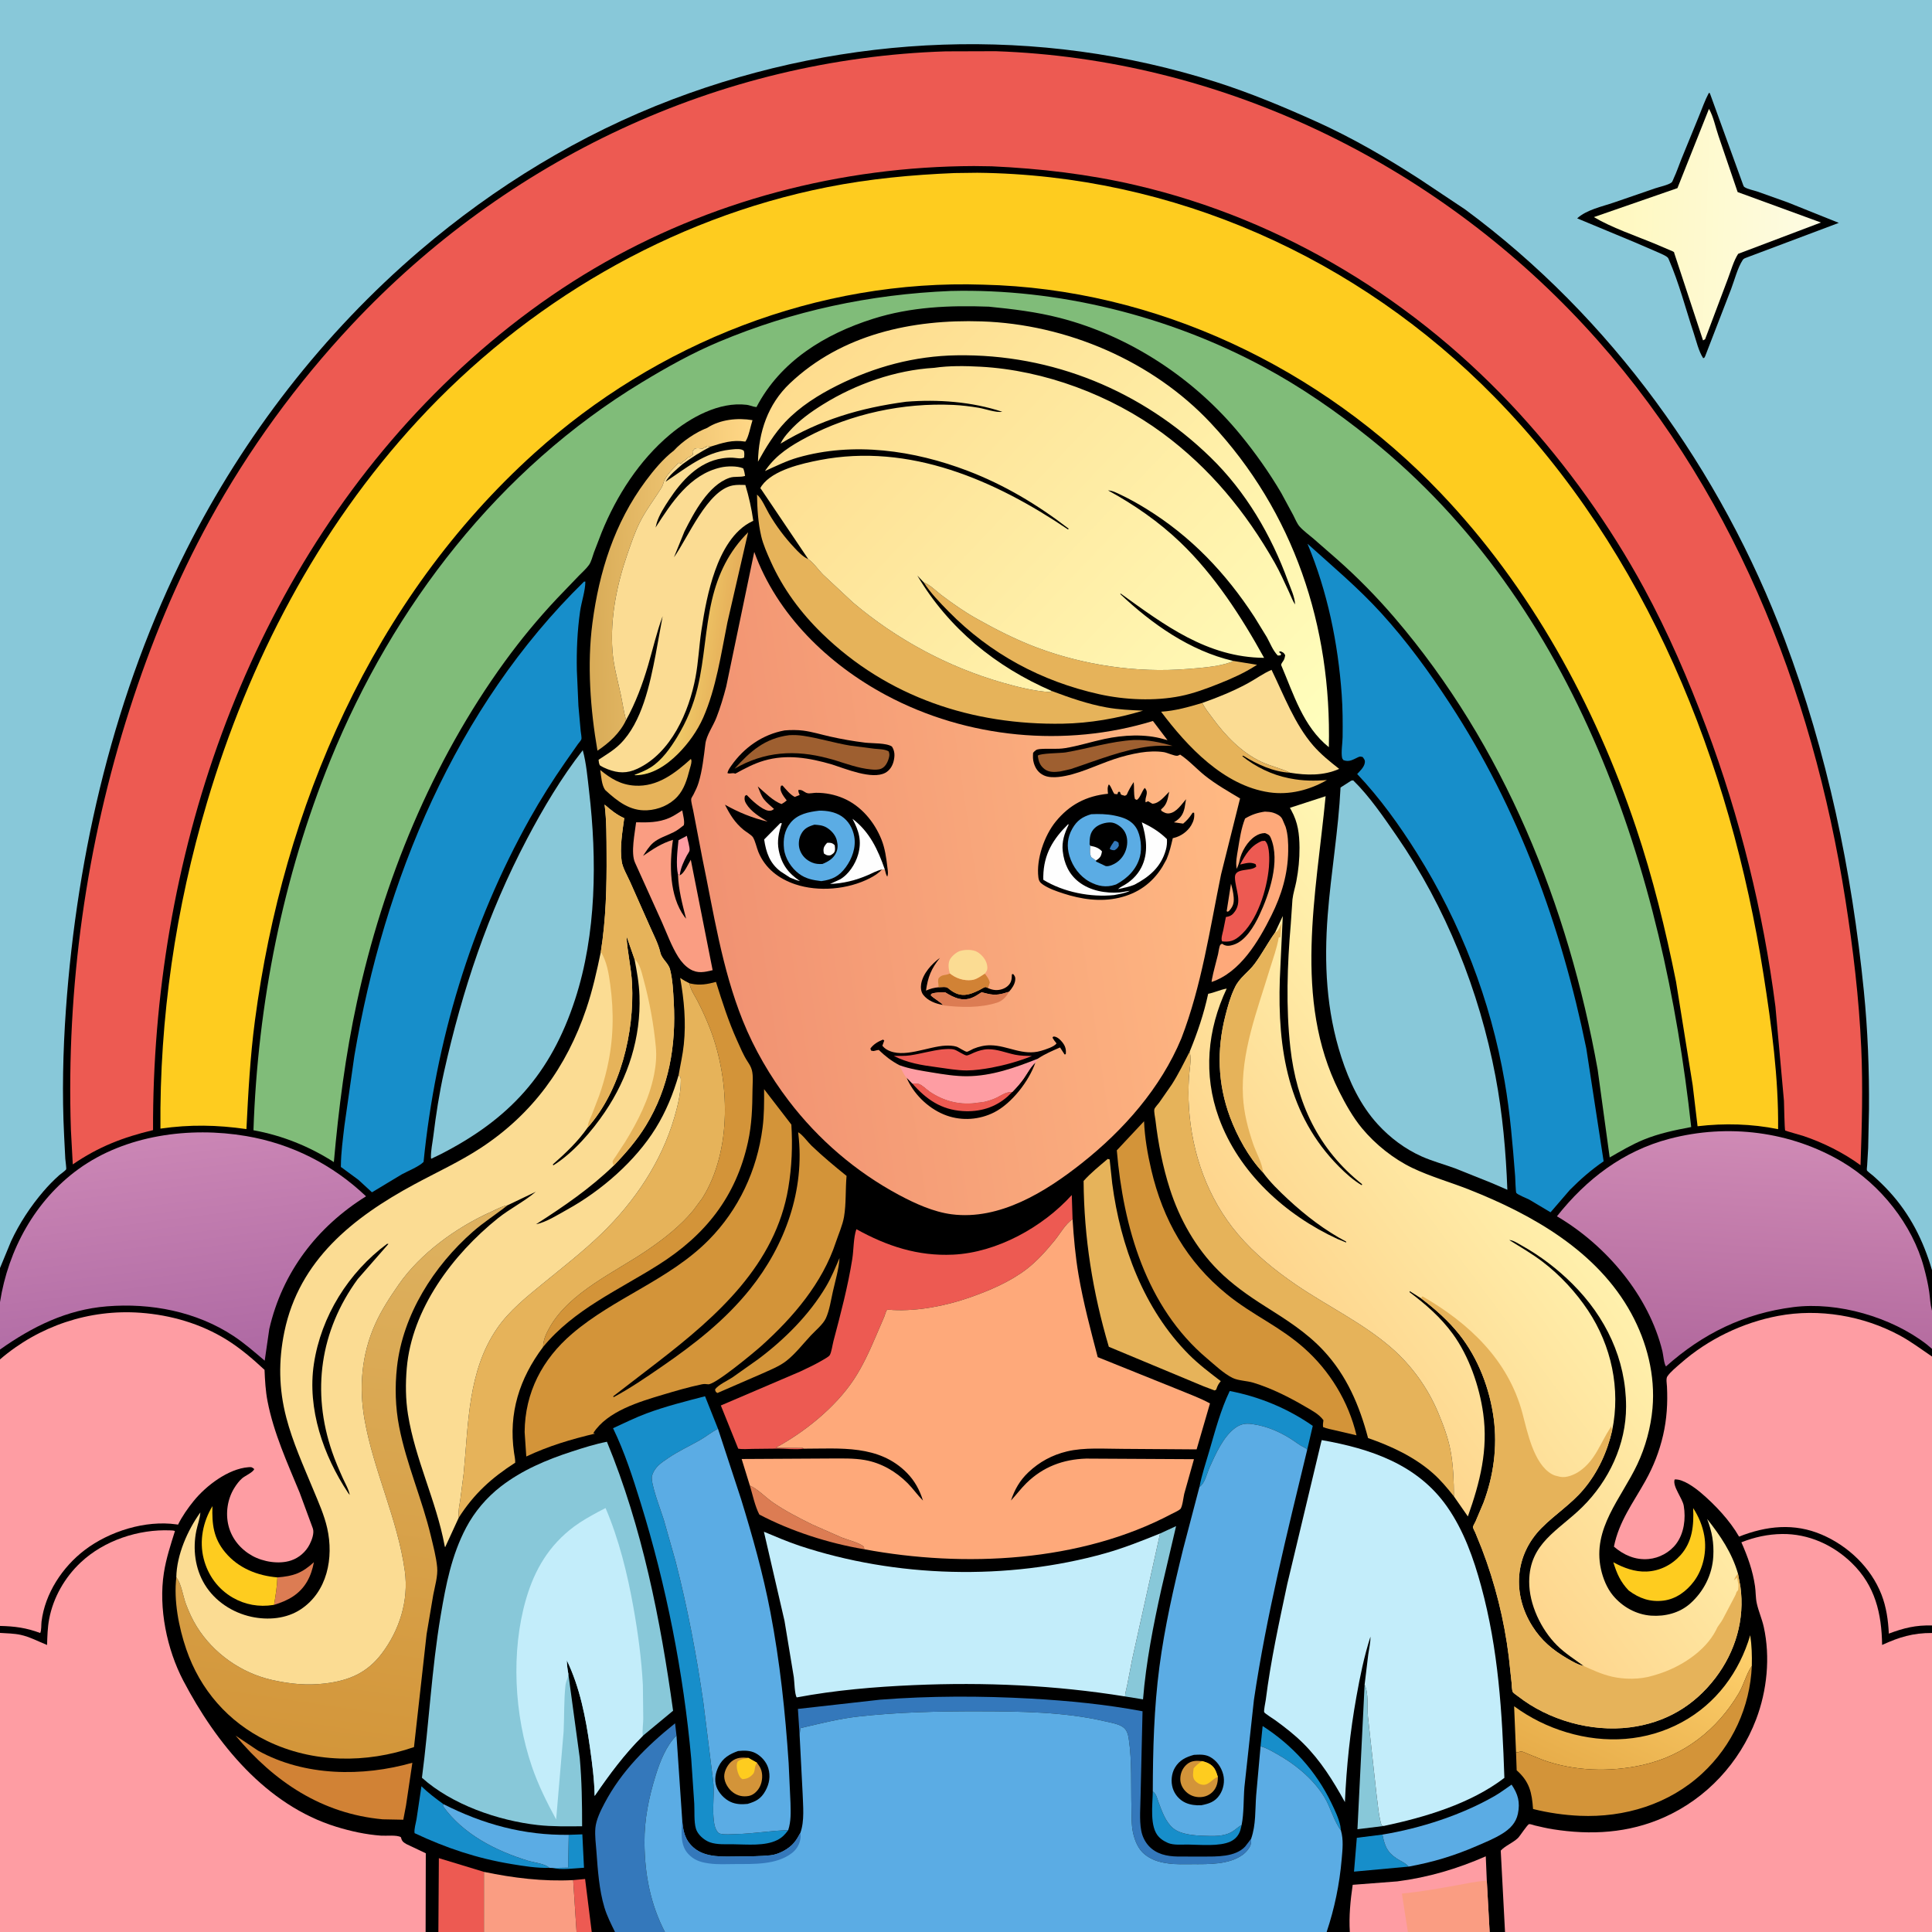 <svg version="1.1" xmlns="http://www.w3.org/2000/svg" style="display: block;" viewBox="0 0 2048 2048" width="1024" height="1024">
<rect x="0" y="0" width="2048" height="2048" fill="#333333" stroke="none"/>
<defs>
	<linearGradient id="Gradient1" gradientUnits="userSpaceOnUse" x1="769.635" y1="698.484" x2="708.365" y2="689.516">
		<stop class="stop0" offset="0" stop-opacity="1" stop-color="rgb(230,175,90)"/>
		<stop class="stop1" offset="1" stop-opacity="1" stop-color="rgb(244,216,110)"/>
	</linearGradient>
	<linearGradient id="Gradient2" gradientUnits="userSpaceOnUse" x1="1683.01" y1="1889.42" x2="1772.27" y2="1702.89">
		<stop class="stop0" offset="0" stop-opacity="1" stop-color="rgb(231,173,74)"/>
		<stop class="stop1" offset="1" stop-opacity="1" stop-color="rgb(255,209,109)"/>
	</linearGradient>
	<linearGradient id="Gradient3" gradientUnits="userSpaceOnUse" x1="622.892" y1="620.912" x2="799.953" y2="616.814">
		<stop class="stop0" offset="0" stop-opacity="1" stop-color="rgb(216,171,87)"/>
		<stop class="stop1" offset="1" stop-opacity="1" stop-color="rgb(255,215,134)"/>
	</linearGradient>
	<linearGradient id="Gradient4" gradientUnits="userSpaceOnUse" x1="300.211" y1="1854.77" x2="386.261" y2="1266.3">
		<stop class="stop0" offset="0" stop-opacity="1" stop-color="rgb(211,150,58)"/>
		<stop class="stop1" offset="1" stop-opacity="1" stop-color="rgb(222,178,96)"/>
	</linearGradient>
	<linearGradient id="Gradient5" gradientUnits="userSpaceOnUse" x1="204.081" y1="1446.36" x2="173.465" y2="1204.57">
		<stop class="stop0" offset="0" stop-opacity="1" stop-color="rgb(174,105,163)"/>
		<stop class="stop1" offset="1" stop-opacity="1" stop-color="rgb(203,134,181)"/>
	</linearGradient>
	<linearGradient id="Gradient6" gradientUnits="userSpaceOnUse" x1="1844.72" y1="1448.46" x2="1858.91" y2="1201.34">
		<stop class="stop0" offset="0" stop-opacity="1" stop-color="rgb(177,104,157)"/>
		<stop class="stop1" offset="1" stop-opacity="1" stop-color="rgb(207,138,181)"/>
	</linearGradient>
	<linearGradient id="Gradient7" gradientUnits="userSpaceOnUse" x1="889.852" y1="349.969" x2="1382.04" y2="817.334">
		<stop class="stop0" offset="0" stop-opacity="1" stop-color="rgb(254,220,142)"/>
		<stop class="stop1" offset="1" stop-opacity="1" stop-color="rgb(255,255,190)"/>
	</linearGradient>
	<linearGradient id="Gradient8" gradientUnits="userSpaceOnUse" x1="1407.66" y1="1434.67" x2="1684.77" y2="1229">
		<stop class="stop0" offset="0" stop-opacity="1" stop-color="rgb(254,213,141)"/>
		<stop class="stop1" offset="1" stop-opacity="1" stop-color="rgb(255,246,179)"/>
	</linearGradient>
	<linearGradient id="Gradient9" gradientUnits="userSpaceOnUse" x1="751.154" y1="963.264" x2="1315.86" y2="879.946">
		<stop class="stop0" offset="0" stop-opacity="1" stop-color="rgb(241,146,114)"/>
		<stop class="stop1" offset="1" stop-opacity="1" stop-color="rgb(255,185,131)"/>
	</linearGradient>
	<linearGradient id="Gradient10" gradientUnits="userSpaceOnUse" x1="1693.84" y1="234.638" x2="1923.75" y2="242.382">
		<stop class="stop0" offset="0" stop-opacity="1" stop-color="rgb(255,248,189)"/>
		<stop class="stop1" offset="1" stop-opacity="1" stop-color="rgb(253,251,226)"/>
	</linearGradient>
</defs>
<path transform="translate(0,0)" fill="rgb(0,0,0)" d="M 0 1344.19 L 0 -0 L 2048 0 L 2048 1346.39 L 2048 1389.36 L 2048 1429.85 L 2048 1437.98 L 2048 1723.08 L 2048 1731.03 L 2048 2048 L 1595.39 2048 L 1579.08 2048 L 1492.4 2048 L 1430.87 2048 L 1406.3 2048 L 704.815 2048 L 651.927 2048 L 627.26 2048 L 611.174 2048 L 512.979 2048 L 464.694 2048 L 451.169 2048 L -0 2048 L 0 1730.94 L -0 1723.56 L 0 1441.02 L -0 1430.58 L 0 1380.33 L 0 1344.19 z"/>
<path transform="translate(0,0)" fill="rgb(254,169,122)" d="M 1304.91 936.749 C 1306.2 941.509 1307.44 946.387 1307.77 951.325 C 1308.18 957.479 1307.03 960.95 1302.94 965.5 L 1301.57 966.473 L 1300.31 966 L 1304.91 936.749 z"/>
<path transform="translate(0,0)" fill="rgb(254,157,163)" d="M 718.706 927.247 C 716.343 916.168 718.095 901.908 719.229 890.672 L 728.069 886.009 C 728.7 889.519 731.53 898.565 730.938 901.672 C 730.682 903.012 728.704 905.702 728.036 907 C 724.843 913.202 721.631 919.758 720.739 926.726 L 720.621 927.771 L 719.355 927.028 L 718.706 927.247 z"/>
<path transform="translate(0,0)" fill="rgb(23,142,202)" d="M 602.895 1944.99 L 617.309 1944.48 L 619.065 1979.89 C 608.737 1980.44 595.58 1982.48 585.534 1980.12 L 602.254 1979.8 L 602.895 1944.99 z"/>
<path transform="translate(0,0)" fill="rgb(237,90,82)" d="M 607.595 1992.98 L 620.229 1991.79 L 627.26 2048 L 611.174 2048 L 607.595 1992.98 z"/>
<path transform="translate(0,0)" fill="rgb(220,124,83)" d="M 294.034 1672.1 C 310.941 1670.83 320.196 1667.55 332.763 1655.96 C 329.925 1671.02 323.652 1683.63 310.627 1692.27 C 304.493 1696.33 297.529 1699.08 290.516 1701.22 C 292.132 1691.42 293.722 1682.06 294.034 1672.1 z"/>
<path transform="translate(0,0)" fill="rgb(23,142,202)" d="M 1336.25 1851.18 L 1338.46 1829.67 C 1370.06 1850.02 1395.04 1877.39 1411.39 1911.38 C 1414.96 1918.78 1419.14 1927.43 1420.81 1935.52 L 1421.41 1940.23 C 1413.87 1930.35 1410.48 1915.88 1403.88 1905 C 1391.98 1885.39 1372.05 1869.36 1352.18 1858.5 C 1347.06 1855.7 1341.95 1852.59 1336.25 1851.18 z"/>
<path transform="translate(0,0)" fill="rgb(23,142,202)" d="M 1222 1898.96 L 1223.3 1900.11 C 1226 1902.67 1226.81 1907 1228.09 1910.4 C 1231.66 1919.9 1235.45 1931.12 1243.43 1937.89 C 1251.45 1944.69 1265.85 1945.66 1276 1946.01 C 1286.14 1946.35 1297.69 1947.06 1306.56 1941.39 C 1309.88 1939.27 1312.74 1936.45 1316.19 1934.55 L 1314.78 1940.25 C 1312.98 1945.64 1309.65 1949.55 1304.5 1952.02 C 1292.93 1957.57 1271.98 1955.43 1259.26 1955.3 C 1252.98 1955.24 1244.05 1956.14 1238.24 1953.65 L 1237 1953.07 C 1233.7 1951.55 1231.19 1949.96 1228.6 1947.35 C 1218.26 1936.92 1221.85 1912.76 1222 1898.96 z"/>
<path transform="translate(0,0)" fill="rgb(23,142,202)" d="M 1493.21 1978.68 L 1435.31 1984.01 L 1438.29 1948.14 L 1465.42 1944.74 C 1467.95 1956.51 1469.99 1963.13 1480.47 1970.02 C 1484.84 1972.89 1489.69 1974.7 1493.21 1978.68 z"/>
<path transform="translate(0,0)" fill="rgb(220,124,83)" d="M 794.888 1574.75 C 803.936 1578.89 811.256 1587.17 819.5 1592.82 C 832.458 1601.7 846.918 1609.13 861 1616.06 L 892.125 1629.78 C 898.839 1632.46 910.352 1635.08 915.71 1639.54 L 916.182 1642.29 C 878.458 1635.95 838.795 1623.29 804.914 1605.47 C 800.223 1596.42 797.849 1584.61 794.888 1574.75 z"/>
<path transform="translate(0,0)" fill="rgb(158,95,48)" d="M 1202.27 784.395 C 1216.51 784.052 1229.41 786.772 1242.98 790.644 C 1235.2 790.551 1227.07 790.262 1219.34 791.173 C 1190.23 794.605 1162.87 806.043 1135.22 815.18 L 1130.5 816.306 L 1123.76 817.779 C 1117.95 818.542 1111.89 818.873 1107.21 815.247 C 1102.23 811.382 1100.86 806.98 1100.13 801 C 1103 798.364 1124.41 798.461 1129.6 797.581 C 1154.12 793.425 1177.22 785.814 1202.27 784.395 z"/>
<path transform="translate(0,0)" fill="rgb(136,200,217)" d="M 1466.72 1935.64 L 1438.95 1939.06 L 1446.55 1785.77 C 1450.96 1795.1 1449.11 1809.28 1450.06 1819.62 L 1459.15 1902.06 C 1460.61 1912.92 1461.32 1924.53 1464.51 1935.04 L 1466.72 1935.64 z"/>
<path transform="translate(0,0)" fill="rgb(230,179,90)" d="M 732.378 804.5 L 732.455 804.711 C 732.807 805.641 732.98 805.867 732.978 807 C 732.974 809.71 731.575 813.502 730.902 816.164 C 728.395 826.075 725.213 836.54 718.195 844.288 C 710.019 853.314 697.917 858.342 685.825 858.949 C 667.714 859.858 654.421 849.279 641.722 837.638 C 637.673 832.57 637.318 822.646 636.281 816.227 C 647.446 825.353 658.079 831.922 673 832.82 C 696.985 834.265 715.663 819.613 732.378 804.5 z"/>
<path transform="translate(0,0)" fill="rgb(237,90,82)" d="M 1337.56 891.5 L 1340.91 891.295 L 1341.8 892.242 C 1346.12 897.389 1345.67 912.522 1345.12 919.084 C 1343.12 942.684 1332.68 977.039 1313.6 992.691 C 1307.61 997.604 1303.09 998.703 1295.5 997.902 C 1293.89 995.271 1296.11 989.061 1296.74 985.896 L 1299.5 972.093 C 1302.88 971.492 1305.16 970.789 1307.5 968.158 C 1317.91 956.434 1309.32 943.117 1309.08 930.097 C 1308.89 919.315 1326.3 924.201 1331.72 918.5 L 1330.95 916.009 C 1325.31 913.399 1320.42 915.159 1314.57 916.437 C 1320.41 905.619 1325.67 896.537 1337.56 891.5 z"/>
<path transform="translate(0,0)" fill="rgb(211,148,57)" d="M 889.948 1333.56 C 889.232 1345.2 885.472 1357.64 882.896 1369.05 C 880.871 1378.02 879.272 1389.15 875.419 1397.5 C 872.484 1403.86 864.295 1410.55 859.425 1415.78 C 851.292 1424.51 842.975 1435.25 833.632 1442.56 C 826.013 1448.53 815.831 1452.43 807.07 1456.42 L 760.5 1476.65 L 758.853 1475.5 C 758.449 1474.35 757.581 1473.36 758.404 1472.3 C 761.888 1467.81 771.369 1463.4 776.285 1460.19 L 803.723 1440.78 C 831.557 1419.97 858.153 1393.48 875.856 1363.38 C 881.41 1353.94 885.602 1343.6 889.948 1333.56 z"/>
<path transform="translate(0,0)" fill="rgb(136,200,217)" d="M 1229.74 1625.56 L 1246.7 1617.75 L 1231.13 1684.26 C 1222.55 1722.9 1214.86 1761.9 1211.65 1801.39 L 1192.56 1798.3 C 1192.76 1794.32 1194.15 1789.93 1194.93 1786 L 1200.2 1758.79 L 1229.74 1625.56 z"/>
<path transform="translate(0,0)" fill="rgb(23,142,202)" d="M 582.405 1980.03 C 569.056 1980.36 555.448 1978.17 542.312 1976 C 505.429 1969.89 473.245 1959.09 439.475 1943.23 C 438.76 1939.15 440.866 1932.55 441.543 1928.37 L 446.737 1893.52 C 453.982 1900.57 461.855 1906.49 470.018 1912.43 L 469.506 1914.48 C 490.997 1944.41 525.273 1961.87 559.848 1972.49 C 566.279 1974.47 577.794 1975.51 582.405 1980.03 z"/>
<path transform="translate(0,0)" fill="rgb(254,204,31)" d="M 290.516 1701.22 L 289.545 1701.35 C 274.627 1703.72 259.818 1701.13 246.684 1693.54 C 231.1 1684.53 220.411 1669.85 215.942 1652.41 C 211.061 1633.36 215.151 1613.1 225.2 1596.56 C 224.608 1615.61 226.206 1630.58 238.832 1645.68 C 252.767 1662.35 272.964 1670.34 294.034 1672.1 C 293.722 1682.06 292.132 1691.42 290.516 1701.22 z"/>
<path transform="translate(0,0)" fill="rgb(91,172,228)" d="M 582.405 1980.03 C 577.794 1975.51 566.279 1974.47 559.848 1972.49 C 525.273 1961.87 490.997 1944.41 469.506 1914.48 L 470.018 1912.43 C 512.182 1933.85 555.491 1945.65 602.895 1944.99 L 602.254 1979.8 L 585.534 1980.12 L 582.405 1980.03 z"/>
<path transform="translate(0,0)" fill="rgb(254,204,31)" d="M 1794.8 1598.62 C 1800.65 1607.5 1804.81 1617.51 1806.62 1628.02 C 1809.43 1644.36 1805.68 1662.81 1795.73 1676.18 C 1787.92 1686.69 1776.79 1694.99 1763.5 1696.7 C 1749.41 1698.5 1737.61 1694.36 1726.47 1685.99 C 1717.65 1676.79 1713.93 1668 1710.17 1656.04 C 1721.03 1661.96 1732.91 1666.43 1745.44 1665.9 C 1759.34 1665.31 1771.97 1658.99 1781.27 1648.71 C 1794.13 1634.49 1795.67 1616.77 1794.8 1598.62 z"/>
<path transform="translate(0,0)" fill="rgb(23,142,202)" d="M 1271.43 1576.27 C 1273.93 1563.39 1278.28 1550.52 1281.95 1537.91 C 1288.12 1516.72 1294 1494.38 1303.57 1474.51 C 1335.51 1480.74 1364.74 1492.87 1391.59 1511.47 L 1385.69 1536.78 C 1384.52 1535.32 1383.55 1534.82 1381.91 1534.02 C 1376.99 1531.61 1372.71 1527.99 1368.07 1525.09 C 1356.08 1517.59 1343.05 1511.9 1329 1509.84 L 1327.21 1509.56 C 1319.94 1508.49 1314.63 1509.64 1308.76 1514.1 C 1296.5 1523.42 1288.56 1541.45 1282.33 1555.23 C 1279.28 1561.94 1277.43 1572.16 1271.43 1576.27 z"/>
<path transform="translate(0,0)" fill="rgb(237,90,82)" d="M 464.694 2048 L 465.214 1969.72 L 512.993 1984.25 L 512.979 2048 L 464.694 2048 z"/>
<path transform="translate(0,0)" fill="rgb(254,169,122)" d="M 1340.84 860.353 C 1343.78 860.484 1346.84 860.62 1349.67 861.512 C 1353.13 862.604 1357.44 864.646 1359.16 868.013 L 1359.71 869.19 L 1362.83 876.5 C 1365.36 884.632 1365.68 893.83 1365.54 902.286 C 1365.16 926.643 1358.52 948.799 1347.71 970.496 C 1334.14 997.712 1314.73 1030.8 1284.33 1040.94 L 1284.63 1038.51 C 1286.3 1029.53 1289.07 1020.43 1291.18 1011.51 C 1291.76 1009.06 1292.31 1003.75 1293.5 1001.72 C 1293.91 1001.02 1294.83 1000.81 1295.5 1000.36 L 1296.8 1001.28 C 1300.43 1003.26 1303.68 1002.67 1307.46 1001.5 C 1320.32 997.534 1329.5 981.669 1334.88 970.282 C 1345.47 947.829 1357.36 912.96 1347.18 888.5 C 1345.67 884.861 1344.37 884.546 1341 883.084 C 1336.92 883.242 1334.09 884.201 1330.64 886.419 C 1322.48 891.664 1315.8 902.899 1313.99 912.312 C 1313.39 915.445 1312.25 918.144 1310.98 921.059 C 1309.64 914.063 1311.22 907.05 1312.35 900.104 C 1314.11 889.273 1315.76 877.88 1319.83 867.651 C 1326.76 863.555 1332.87 861.468 1340.84 860.353 z"/>
<path transform="translate(0,0)" fill="url(#Gradient1)" d="M 793.043 564.278 L 771.092 659.719 C 764.379 692.988 759.167 729.513 745.451 760.685 C 739.277 774.716 729.603 788.202 718.793 799.03 C 706.774 811.068 691.142 821.728 673.5 821.775 L 672.505 821.43 C 678.749 818.917 684.353 816.931 690.09 813.222 C 701.79 805.658 710.614 793.08 717.76 781.349 C 727.818 764.838 734.978 747.765 739.488 728.981 C 746.823 698.427 747.534 666.647 754.692 636.064 C 761.186 608.318 772.802 584.383 793.043 564.278 z"/>
<path transform="translate(0,0)" fill="rgb(230,179,90)" d="M 1367.5 819.126 C 1350.11 818.25 1332.56 810.311 1318 801.125 L 1316.77 801.5 C 1330.72 812.842 1348.41 821.411 1366.08 824.879 L 1368 825.244 C 1380.96 827.829 1393.51 827.904 1406.6 826.903 C 1388.21 837.505 1366.72 843.018 1345.5 839.91 C 1297.27 832.846 1258.56 791.388 1230.81 754.445 C 1245.83 753.504 1260.05 749.452 1274.39 745.156 C 1277.41 751.029 1281.57 756.085 1285.45 761.392 C 1298.98 779.864 1316.05 797.646 1336.98 807.532 C 1346.86 812.199 1357.81 814.325 1367.5 819.126 z"/>
<path transform="translate(0,0)" fill="rgb(250,157,130)" d="M 512.993 1984.25 C 543.726 1990.7 576.141 1994.65 607.595 1992.98 L 611.174 2048 L 512.979 2048 L 512.993 1984.25 z"/>
<path transform="translate(0,0)" fill="rgb(91,172,228)" d="M 1465.42 1944.74 C 1505.63 1938.13 1549.43 1924.02 1584.78 1903.6 C 1590.88 1900.08 1596.5 1895.72 1602.34 1891.78 C 1609.14 1901.84 1611.56 1910.39 1609.05 1922.6 C 1607.05 1932.36 1600.62 1938.73 1592.45 1943.8 C 1584.04 1949.01 1574.82 1952.74 1565.77 1956.67 C 1541.63 1967.17 1519.1 1973.97 1493.21 1978.68 C 1489.69 1974.7 1484.84 1972.89 1480.47 1970.02 C 1469.99 1963.13 1467.95 1956.51 1465.42 1944.74 z"/>
<path transform="translate(0,0)" fill="rgb(209,130,53)" d="M 249.752 1839.83 L 273.669 1855.81 C 322.821 1883.03 384.222 1883.63 437.129 1868.59 L 430.41 1913.75 L 427.507 1928.99 L 405.67 1928.56 C 341.059 1922.6 290.476 1888.68 249.752 1839.83 z"/>
<path transform="translate(0,0)" fill="rgb(250,157,130)" d="M 720.621 927.771 C 725.107 926.227 729.583 915.728 732.277 911.361 L 755.434 1028.45 C 746.903 1030.49 739.677 1032.25 731.579 1027.4 C 726.432 1024.31 722.234 1019.55 719.044 1014.5 C 711.812 1003.06 707.019 989.551 701.499 977.178 L 673.155 914.448 C 668.406 904.09 673.013 882.902 674.298 871.66 C 686.518 871.96 697.943 872.005 709.389 867.08 C 714.317 864.959 718.665 861.851 723.205 859.037 C 723.88 863.314 726.08 870.885 724.831 874.8 C 721.375 877.553 717.916 880.29 713.94 882.261 C 707.079 885.663 698.242 888.379 692.409 893.382 C 688.157 897.029 684.738 902.649 681.657 907.295 C 692.316 899.955 700.871 894.127 713.377 890.245 C 709.47 915.951 709.448 949.782 725.603 971.821 L 727.292 973.852 C 723.336 958.54 719.222 943.144 718.706 927.247 L 719.355 927.028 L 720.621 927.771 z"/>
<path transform="translate(0,0)" fill="rgb(251,220,147)" d="M 1274.39 745.156 C 1290.9 739.351 1307.01 732.806 1322.44 724.485 C 1330.98 719.88 1338.99 713.866 1347.91 710.072 C 1360.94 736.864 1372.38 767.617 1392.07 790.314 C 1400.16 799.64 1409.91 807.453 1419.6 815.049 C 1403.16 822.426 1384.98 821.966 1367.5 819.126 C 1357.81 814.325 1346.86 812.199 1336.98 807.532 C 1316.05 797.646 1298.98 779.864 1285.45 761.392 C 1281.57 756.085 1277.41 751.029 1274.39 745.156 z"/>
<path transform="translate(0,0)" fill="rgb(52,120,187)" d="M 847.613 1839.08 L 845.813 1811.53 L 932.729 1801.76 C 985.841 1797.62 1039.83 1797.66 1093 1800.6 C 1132.67 1802.81 1172.04 1806.68 1211.14 1814 L 1209.07 1903.15 C 1208.99 1914.95 1207.57 1929 1209.76 1940.56 C 1210.9 1946.6 1213.63 1952.29 1217.8 1956.82 C 1225.79 1965.51 1237.06 1967.79 1248.4 1967.99 L 1275.34 1968.06 C 1289.54 1967.98 1309.26 1968.73 1319.84 1957.5 L 1324.08 1952 L 1326.34 1948.89 L 1326.1 1953.92 C 1325.34 1958.67 1320.84 1963.58 1317.07 1966.3 C 1302.62 1976.73 1280.91 1976.1 1264 1976.1 C 1255.48 1976.1 1246.65 1976.53 1238.2 1975.3 L 1236.5 1975.03 C 1227.91 1973.78 1220.2 1971.2 1213.35 1965.65 C 1206.57 1960.16 1203.01 1951.33 1201.13 1943.05 C 1199.2 1934.55 1199.6 1924.65 1199.37 1915.93 C 1198.77 1892.25 1200.05 1867.04 1196.59 1843.66 C 1195.82 1838.43 1194.66 1833.57 1189.98 1830.5 C 1184.87 1827.15 1176.58 1825.89 1170.6 1824.5 C 1128.06 1814.61 1081.98 1814.15 1038.46 1814.05 C 995.301 1813.96 952.229 1814.86 909.305 1819.67 C 888.794 1821.97 868.582 1827.26 848.5 1831.87 L 847.613 1839.08 z"/>
<path transform="translate(0,0)" fill="url(#Gradient2)" d="M 1607.05 1857.34 L 1605.02 1808.68 C 1622.12 1821.17 1640.42 1830.25 1660.74 1836.35 C 1701.75 1848.66 1745.29 1846.15 1783.13 1825.47 C 1819.35 1805.68 1843.73 1772.53 1855.33 1733.39 C 1856.95 1744.41 1857.24 1754.8 1857 1765.94 L 1856.5 1766.7 C 1850.89 1775.37 1848.45 1786.01 1843.11 1795.04 C 1820.31 1833.57 1785.01 1861.23 1741 1871.02 C 1706.61 1878.67 1668.77 1877.61 1635.41 1865.57 L 1618.81 1858.84 C 1617.51 1858.3 1613.87 1856.53 1612.5 1856.56 C 1610.24 1856.6 1610 1858.03 1607.05 1857.34 z"/>
<path transform="translate(0,0)" fill="rgb(230,179,90)" d="M 979.165 617.291 L 980.083 617.692 C 986.8 620.724 992.409 626.684 998.329 631.111 C 1010.09 639.903 1022.13 648.402 1034.94 655.602 C 1055.27 667.022 1076.18 677.737 1098 686.013 C 1148.3 705.09 1204.78 713.477 1258.42 709.158 C 1272.66 708.011 1290.48 706.857 1303.87 702.228 C 1306.06 701.472 1305.31 701.855 1306.98 700.539 L 1332.51 704.712 L 1331.18 705.573 C 1318.96 713.429 1305.46 719.443 1291.99 724.787 C 1278.84 730.001 1265.24 735.091 1251.34 737.88 C 1223.93 743.38 1192.39 741.951 1165.18 735.887 C 1103.83 722.215 1049.59 693.046 1005.54 648.183 C 996.172 638.643 986.35 628.591 979.165 617.291 z"/>
<path transform="translate(0,0)" fill="url(#Gradient3)" d="M 749.731 453.535 C 763.402 444.594 781.939 442.718 797.681 445.403 C 795.679 451.362 793.64 463.447 790.108 468.128 C 776.43 465.955 766.074 469.393 753.193 473.452 L 749.53 472.579 L 748.5 474 L 747.25 474.005 C 745.644 474.969 746.39 474.465 745 475.5 C 741.443 475.524 740.009 474.487 736.311 475.703 L 734.013 478.466 L 734.5 482 L 733 483 L 731.753 483.922 C 730.2 485.011 730.878 484.687 729.005 485.005 L 728.068 486.096 C 726.36 488.013 724.083 489.011 722.158 491.016 L 721.777 491.334 L 719.481 490.577 C 714.419 495.813 708.83 500.888 705.266 507.27 L 704.612 508.363 C 703.244 511 703.026 513.939 701.433 516.567 C 693.657 529.395 684.445 540.932 677.82 554.525 C 672.622 565.189 668.902 576.315 665.034 587.5 C 653.792 620.004 646.684 655.342 649.216 689.874 C 650.355 705.404 654.557 720.266 657.86 735.401 C 659.876 744.641 661.14 754.268 663.619 763.371 C 657.288 776.929 645.605 787.639 633.332 795.752 C 625.805 752.236 622.219 704.468 627.978 660.562 C 635.128 606.057 651.36 554.361 684.47 509.818 C 692.943 498.418 703.049 486.25 714.352 477.586 C 722.983 468.089 737.733 458.029 749.731 453.535 z"/>
<path transform="translate(0,0)" fill="rgb(254,157,163)" d="M 1430.87 2048 C 1429.81 2031.25 1431.5 2014.54 1433.91 1997.98 L 1481.21 1994.34 C 1513.88 1990.17 1544.89 1980.98 1574.98 1967.78 L 1576.07 1993.61 L 1579.08 2048 L 1492.4 2048 L 1430.87 2048 z"/>
<path transform="translate(0,0)" fill="rgb(250,157,130)" d="M 1492.4 2048 L 1486.07 2007.27 C 1504.99 2005.46 1523.93 2002.1 1542.64 1998.76 C 1553.88 1996.76 1564.61 1994.22 1576.07 1993.61 L 1579.08 2048 L 1492.4 2048 z"/>
<path transform="translate(0,0)" fill="rgb(52,120,187)" d="M 651.927 2048 C 647.83 2039.68 643.433 2031.02 640.751 2022.13 C 635.105 2003.42 633.668 1982.26 632.248 1962.81 C 631.659 1954.74 630.41 1945.86 631.122 1937.82 C 631.897 1929.06 636.696 1919.37 640.772 1911.64 C 658.891 1877.24 685.624 1850.89 715.597 1826.78 L 717.1 1839.66 C 706.173 1850.68 699.672 1867.13 695.1 1881.82 C 687.795 1905.3 682.984 1928.52 683.167 1953.26 C 683.414 1986.64 689.361 2018.26 704.815 2048 L 651.927 2048 z"/>
<path transform="translate(0,0)" fill="rgb(211,148,57)" d="M 730.881 1042.36 L 732.491 1042.71 C 742.033 1044.76 749.641 1043.37 758.978 1040.86 C 765.564 1061.92 772.172 1082.62 781.266 1102.78 C 784.655 1110.29 787.946 1118.35 792.451 1125.24 C 794.358 1128.16 796.183 1131.08 797.05 1134.5 C 798.628 1140.72 797.75 1148.6 797.69 1155 C 797.513 1174 796.994 1191.85 792.885 1210.57 C 780.132 1268.67 747.676 1309.39 697.745 1340.91 C 655.35 1367.68 608.228 1388.19 575.664 1427.89 C 575.945 1419.77 579.014 1413.4 583.04 1406.43 C 604.481 1369.32 651.971 1348.58 686.406 1325.05 C 703.702 1313.23 721.395 1299.48 734.756 1283.21 L 744.5 1270.09 C 776.2 1219.55 773.723 1145.02 752.896 1090.98 C 749.081 1081.09 744.696 1071.47 739.908 1062 C 736.864 1055.98 732.36 1049.91 731.035 1043.24 L 730.881 1042.36 z"/>
<path transform="translate(0,0)" fill="rgb(211,148,57)" d="M 1607.05 1857.34 C 1610 1858.03 1610.24 1856.6 1612.5 1856.56 C 1613.87 1856.53 1617.51 1858.3 1618.81 1858.84 L 1635.41 1865.57 C 1668.77 1877.61 1706.61 1878.67 1741 1871.02 C 1785.01 1861.23 1820.31 1833.57 1843.11 1795.04 C 1848.45 1786.01 1850.89 1775.37 1856.5 1766.7 L 1857 1765.94 C 1855.19 1809.31 1836.4 1850.32 1804.47 1879.89 C 1769.19 1912.57 1722.11 1926.89 1674.59 1924.82 C 1658.15 1924.11 1641.07 1921.64 1625.09 1917.61 C 1623.85 1900.25 1621.46 1888.77 1607.74 1876.59 L 1607.05 1857.34 z"/>
<path transform="translate(0,0)" fill="rgb(230,179,90)" d="M 1174.24 1228.5 L 1176.27 1229.05 L 1179 1254.5 C 1187.67 1320.61 1212.47 1387.82 1260.26 1435.84 C 1270.59 1446.23 1282.47 1455.16 1294.07 1464.07 C 1291.88 1466.67 1290.65 1468.82 1289.56 1472.06 C 1289.02 1473.66 1289.6 1472.84 1287.5 1473.94 L 1275.75 1469.49 L 1175.4 1427.65 C 1158.29 1369.85 1149.07 1312.08 1148.66 1251.84 C 1156.29 1243.3 1165.52 1235.91 1174.24 1228.5 z"/>
<path transform="translate(0,0)" fill="rgb(23,142,202)" d="M 835.54 1940.04 C 832.166 1944.69 829.084 1947.94 823.883 1950.55 C 810.776 1957.14 791.878 1955.12 777.457 1955 C 769.685 1954.94 759.878 1955.58 752.5 1952.91 C 750.9 1952.33 749.363 1951.56 747.926 1950.64 C 743.546 1947.86 739.142 1943.44 737.665 1938.34 C 735.516 1930.9 736.361 1920.05 735.959 1912.14 L 732.72 1864.25 C 724.52 1773.1 706.189 1680.41 679.084 1593 C 670.761 1566.16 662.146 1539.26 649.832 1513.95 C 661.796 1508.52 673.321 1502.73 685.679 1498.15 C 705.79 1490.69 726.64 1485.47 747.375 1480.08 L 761.09 1514.55 C 754.154 1518.04 748.24 1523.04 741.5 1526.84 C 730.339 1533.13 718.967 1538.36 708.295 1545.62 C 700.639 1550.83 694.2 1554.88 691.208 1564.16 C 688.89 1571.35 700.9 1601.9 703.679 1611.16 L 716.157 1655.15 C 728.749 1704.05 738.366 1754.53 745.548 1804.51 L 755.87 1887.19 C 757.618 1900.02 755.195 1913.39 756.337 1926.4 C 756.711 1930.66 757.131 1935.68 759.152 1939.49 C 760.361 1941.77 761.359 1943.35 764 1943.93 C 768.64 1944.96 774.933 1944.31 779.696 1944.22 C 798.384 1943.86 816.952 1940.54 835.54 1940.04 z"/>
<path transform="translate(0,0)" fill="rgb(230,179,90)" d="M 1114.94 732.494 C 1133.91 739.577 1152.86 746.264 1172.86 749.873 C 1185.76 752.201 1198.6 752.747 1211.66 753.323 C 1184.49 761.603 1154.96 766.651 1126.56 767.14 C 1030.85 768.785 940.814 739.03 871.5 671.614 C 848.681 649.42 830 624.18 816.956 595.08 C 813.237 586.785 809 577.32 806.93 568.445 C 803.587 554.11 802.677 538.962 802.461 524.287 C 807.633 528.619 811.697 538.602 815.214 544.648 C 822.649 557.432 831.896 569.79 842.038 580.557 C 846.24 585.018 850.341 589.527 855.898 592.293 L 856.832 592.728 L 858.002 593.592 C 863.189 597.537 867.483 604.005 872.129 608.768 L 904.08 638.577 C 949.867 677.444 1004.87 707.107 1062.59 723.602 C 1078.67 728.198 1096.2 732.607 1112.93 733.64 L 1114.94 732.494 z"/>
<path transform="translate(0,0)" fill="rgb(211,148,57)" d="M 1212.75 1188.56 C 1213.42 1205.61 1216.51 1223.48 1220.39 1240.06 C 1232.82 1293.23 1257.98 1337.41 1300.65 1372.08 C 1313.96 1382.9 1328.33 1391.73 1342.88 1400.72 C 1356.58 1409.19 1370.06 1418.1 1382.16 1428.8 C 1409.67 1453.1 1429.52 1485.8 1437.95 1521.5 L 1414.79 1516.08 C 1410.59 1515.17 1406.49 1514.37 1402.5 1512.74 C 1402.21 1510.2 1402.53 1508 1402.9 1505.5 C 1398.19 1498.99 1390.71 1495.22 1383.9 1491.22 C 1366.63 1481.07 1347.92 1471.66 1328.72 1465.76 C 1321.94 1463.67 1312.72 1463.66 1306.63 1460.67 C 1297.13 1456.01 1287.67 1446.9 1279.56 1440.07 C 1214.9 1385.61 1190.81 1300.52 1183.85 1219.41 L 1212.75 1188.56 z"/>
<path transform="translate(0,0)" fill="rgb(237,90,82)" d="M 851.759 1535.68 C 843.475 1536.95 833.233 1535.57 824.671 1535.59 L 797.735 1535.88 C 792.832 1535.94 787.358 1536.5 782.554 1535.65 L 764.111 1489.87 L 848.299 1453.86 C 856.488 1450 864.88 1446.07 872.642 1441.42 C 874.264 1440.45 878.506 1438.16 879.515 1436.59 C 881.39 1433.68 882.497 1425.39 883.5 1421.6 C 891.102 1392.86 898.784 1363.88 903.462 1334.5 C 904.968 1325.05 904.632 1311.83 907.812 1302.98 C 940.249 1320.96 972.98 1331.75 1010.36 1329.97 C 1056.79 1327.77 1105.36 1300.77 1136.13 1266.77 L 1136.97 1292.44 C 1129.33 1297.42 1123.74 1307.88 1117.92 1314.99 C 1109.12 1325.74 1099.46 1336.63 1088.44 1345.14 C 1070.76 1358.79 1048.48 1368.26 1027.49 1375.55 C 1002.47 1384.25 973.018 1390.04 946.443 1388.67 C 945.457 1388.62 940.821 1388.03 940.118 1388.71 C 939.274 1389.53 937.879 1394.49 937.338 1395.83 L 928.674 1415.97 C 921.964 1431.71 914.472 1448.25 904.993 1462.5 C 885.434 1491.91 852.935 1518.1 822.102 1534.73 L 851.185 1534.92 L 851.759 1535.68 z"/>
<path transform="translate(0,0)" fill="rgb(230,179,90)" d="M 1541.21 1586.22 C 1534.32 1577.56 1527.26 1569.02 1518.94 1561.68 C 1499.27 1544.33 1474.79 1532.94 1450.2 1524.41 C 1441.14 1490.02 1427.58 1458.13 1403.07 1431.79 C 1384.95 1412.32 1363.35 1398.85 1341.1 1384.78 C 1323.49 1373.64 1306.25 1361.55 1291.46 1346.77 C 1267.51 1322.83 1250.38 1292.41 1240.1 1260.32 C 1232.57 1236.82 1227.7 1211.96 1224.84 1187.46 C 1224.51 1184.63 1223.1 1178.52 1223.66 1175.89 C 1224.04 1174.14 1227.62 1170.4 1228.82 1168.76 L 1242.12 1149.66 C 1249.19 1138.61 1255.08 1126.47 1261.11 1114.81 L 1261.33 1115.77 C 1263.09 1124.17 1260.79 1134.05 1260.31 1142.58 C 1259.73 1152.85 1259.64 1163.45 1260.29 1173.71 C 1263.36 1222.85 1280.22 1270.56 1312.27 1308.37 C 1329.91 1329.17 1351.53 1346.7 1374 1362 C 1407.11 1384.56 1443.87 1401.97 1474.35 1428.26 C 1495.84 1446.81 1513.38 1470.91 1524.34 1497.09 C 1529.82 1510.19 1534.96 1523.64 1537.59 1537.64 C 1540.59 1553.62 1541.14 1570 1541.21 1586.22 z"/>
<path transform="translate(0,0)" fill="rgb(251,220,147)" d="M 721.777 491.334 L 722.158 491.016 C 724.083 489.011 726.36 488.013 728.068 486.096 L 729.005 485.005 C 730.878 484.687 730.2 485.011 731.753 483.922 L 733 483 L 734.5 482 L 734.013 478.466 L 736.311 475.703 C 740.009 474.487 741.443 475.524 745 475.5 C 746.39 474.465 745.644 474.969 747.25 474.005 L 748.5 474 L 749.53 472.579 L 753.193 473.452 C 742.578 478.967 733.084 485.026 723.436 492.074 C 717.267 497.535 709.706 503.421 705.526 510.655 C 727.175 496.355 746.879 479.529 773.645 476.673 C 777.528 476.259 782.443 475.443 786.198 476.604 C 787.281 476.939 787.656 477.278 788.5 477.87 C 789.243 480.383 789.048 482.443 788.835 485 C 785.546 486.748 780.692 485.418 776.958 485.218 C 773.165 485.016 769.526 485.29 765.768 485.853 C 740.299 489.672 722.521 509.656 709.085 530 C 704.299 537.248 698.872 545.692 696.252 553.976 L 694.918 559.208 C 711.868 532.845 731.226 502.984 763.904 495.56 C 770.659 494.025 781.412 493.695 787.883 496.5 C 788.899 499.209 789.42 501.639 789.82 504.5 C 784.541 506.232 778.813 504.583 773.156 506.563 C 750.808 514.38 735.602 543.492 725.582 563.26 L 714.4 590.808 C 729.284 570.12 749.709 519.728 776.774 514.574 C 781.117 513.747 785.706 513.98 790.109 514.076 C 793.943 526.803 796.667 538.959 798.508 552.109 L 797.44 552.594 C 777.263 562.054 765.131 584.938 758.004 605 C 750.699 625.56 746.658 647.154 743.454 668.687 C 741.021 685.041 740.334 701.64 737.281 717.914 C 730.395 754.616 711.411 798.228 675.634 814.909 C 664.595 820.056 655.32 819.682 644.17 815.407 C 641.188 814.264 638.449 812.97 635.778 811.206 C 634.942 809.153 634.64 807.603 634.5 805.394 C 642.483 800.012 650.383 795.543 657.311 788.708 C 680.599 765.733 688.985 724.948 694.978 694 L 702.423 653.226 C 696.028 670.305 692.099 687.993 686.952 705.459 C 681.081 725.379 673.748 745.211 663.619 763.371 C 661.14 754.268 659.876 744.641 657.86 735.401 C 654.557 720.266 650.355 705.404 649.216 689.874 C 646.684 655.342 653.792 620.004 665.034 587.5 C 668.902 576.315 672.622 565.189 677.82 554.525 C 684.445 540.932 693.657 529.395 701.433 516.567 C 703.026 513.939 703.244 511 704.612 508.363 L 705.266 507.27 C 708.83 500.888 714.419 495.813 719.481 490.577 L 721.777 491.334 z"/>
<path transform="translate(0,0)" fill="rgb(230,179,90)" d="M 719.358 1139.74 C 721.206 1128.8 723.721 1118.2 724.863 1107.12 C 727.341 1083.09 725.171 1060.29 721.037 1036.63 C 724.165 1038.9 727.453 1040.59 730.881 1042.36 L 731.035 1043.24 C 732.36 1049.91 736.864 1055.98 739.908 1062 C 744.696 1071.47 749.081 1081.09 752.896 1090.98 C 773.723 1145.02 776.2 1219.55 744.5 1270.09 L 734.756 1283.21 C 721.395 1299.48 703.702 1313.23 686.406 1325.05 C 651.971 1348.58 604.481 1369.32 583.04 1406.43 C 579.014 1413.4 575.945 1419.77 575.664 1427.89 C 550.636 1461.25 538.882 1498.05 544.89 1539.84 C 545.391 1543.32 546.282 1547 546.142 1550.51 C 520.888 1566.78 502.601 1583.32 486.313 1608.72 L 486.188 1606.93 C 485.708 1600.86 487.069 1595.36 487.97 1589.4 L 491.5 1561.95 C 496.667 1509.18 495.768 1453.44 527.049 1408 C 539.78 1389.51 558.088 1374.86 575.308 1360.78 C 596.375 1343.55 617.899 1326.87 637.495 1307.93 C 672.615 1273.98 701.114 1231.77 714.838 1184.56 C 718.395 1172.32 721.622 1159.18 721.673 1146.36 C 721.687 1142.61 722.001 1142.44 719.358 1139.74 z"/>
<path transform="translate(0,0)" fill="url(#Gradient4)" d="M 186.898 1672.04 C 192.12 1678.04 194.104 1692.5 197.149 1700.5 C 200.298 1708.78 203.961 1716.85 208.643 1724.38 C 226.192 1752.58 255.592 1773.37 288.035 1780.74 C 307.134 1785.08 325.394 1786.9 344.963 1784.51 C 369.822 1781.47 389.023 1773.43 404.546 1753.05 C 423.519 1728.13 433.408 1696.65 429.13 1665.38 C 421.614 1610.45 396.057 1559.23 386.422 1504.68 C 380.404 1470.6 383.274 1436.07 397.436 1404.22 C 404.163 1389.09 413.12 1375.35 422.548 1361.81 C 445.839 1328.34 483.922 1300.96 520.971 1284.39 C 526.746 1281.81 531.646 1278.78 537.996 1277.65 C 525.913 1287.27 512.93 1295.42 501.26 1305.66 C 459.825 1342.04 426.963 1393.59 420.818 1449.15 C 418.488 1470.22 419.066 1491.6 423.121 1512.45 C 430.799 1551.94 447.493 1589.25 456.777 1628.36 C 459.331 1639.12 462.409 1650.52 463.421 1661.5 C 464.265 1670.66 460.947 1681.71 459.248 1690.69 L 452.22 1732.27 L 438.845 1851.99 C 388.224 1869.49 331.408 1869.01 282.821 1845.31 C 241.81 1825.31 212.153 1791.19 197.452 1748.28 C 189.503 1725.07 184.022 1696.62 186.898 1672.04 z"/>
<path transform="translate(0,0)" fill="rgb(91,172,228)" d="M 835.54 1940.04 C 816.952 1940.54 798.384 1943.86 779.696 1944.22 C 774.933 1944.31 768.64 1944.96 764 1943.93 C 761.359 1943.35 760.361 1941.77 759.152 1939.49 C 757.131 1935.68 756.711 1930.66 756.337 1926.4 C 755.195 1913.39 757.618 1900.02 755.87 1887.19 L 745.548 1804.51 C 738.366 1754.53 728.749 1704.05 716.157 1655.15 L 703.679 1611.16 C 700.9 1601.9 688.89 1571.35 691.208 1564.16 C 694.2 1554.88 700.639 1550.83 708.295 1545.62 C 718.967 1538.36 730.339 1533.13 741.5 1526.84 C 748.24 1523.04 754.154 1518.04 761.09 1514.55 L 785.513 1588.96 C 797.74 1628.66 808.804 1667.92 816.627 1708.76 C 826.824 1761.98 832.418 1815.01 836.007 1869 L 837.956 1911.14 C 838.157 1921.26 838.683 1930.28 835.54 1940.04 z"/>
<path transform="translate(0,0)" fill="rgb(0,0,0)" d="M 782.375 1856.16 C 788.783 1855.52 795.392 1855.4 801.204 1858.56 C 807.265 1861.85 812.496 1867.83 814.457 1874.5 C 816.89 1882.77 815.555 1890.77 811.443 1898.23 C 806.712 1906.82 801.367 1909.58 792.467 1912.21 C 786.208 1912.87 780.104 1912.72 774.297 1910.02 C 767.957 1907.08 761.735 1900.55 759.442 1893.89 C 756.96 1886.68 758.465 1879.28 761.698 1872.59 C 766.045 1863.59 773.418 1859.36 782.375 1856.16 z"/>
<path transform="translate(0,0)" fill="rgb(211,148,57)" d="M 802.341 1868.51 C 804.318 1871.16 806.242 1873.77 807.142 1877 C 808.811 1882.99 807.832 1890.56 804.421 1895.81 C 801.898 1899.69 798.169 1903.01 793.5 1903.83 C 787.5 1904.88 781.891 1903.66 777 1900.03 C 772.042 1896.35 767.902 1889.65 767.709 1883.34 C 767.538 1877.73 771.072 1870.91 775.32 1867.33 C 780.69 1862.82 786.71 1862.8 793.257 1863.43 L 802.341 1868.51 z"/>
<path transform="translate(0,0)" fill="rgb(254,204,31)" d="M 793.257 1863.43 L 802.341 1868.51 C 801.48 1870.14 800.776 1871.46 800.431 1873.29 C 800.032 1875.4 799.823 1878.67 798.396 1880.3 C 794.982 1884.23 792.124 1885.59 787 1886 C 785.375 1884.95 784.524 1884.09 783.65 1882.38 C 781.689 1878.57 779.977 1872.08 781.631 1867.96 C 782.235 1866.46 785.466 1865.29 786.92 1864.81 L 793.257 1863.43 z"/>
<path transform="translate(0,0)" fill="rgb(136,200,217)" d="M 617.751 795.251 C 621.502 808.78 622.829 824.742 624.461 838.684 C 632.914 910.877 632.305 989.924 609.608 1059.5 C 583.956 1138.14 540.246 1186.29 466.579 1223.79 L 457.024 1228.39 L 456.802 1226.67 C 456.702 1219.52 458.459 1211.52 459.339 1204.37 C 462.165 1181.41 465.633 1158.85 470.674 1136.26 C 489.982 1049.74 517.314 967.781 558.715 889.169 C 575.834 856.662 595.12 824.211 617.751 795.251 z"/>
<path transform="translate(0,0)" fill="rgb(91,172,228)" d="M 1271.43 1576.27 C 1277.43 1572.16 1279.28 1561.94 1282.33 1555.23 C 1288.56 1541.45 1296.5 1523.42 1308.76 1514.1 C 1314.63 1509.64 1319.94 1508.49 1327.21 1509.56 L 1329 1509.84 C 1343.05 1511.9 1356.08 1517.59 1368.07 1525.09 C 1372.71 1527.99 1376.99 1531.61 1381.91 1534.02 C 1383.55 1534.82 1384.52 1535.32 1385.69 1536.78 C 1364.49 1624.76 1342.5 1712.27 1329.22 1801.9 L 1319.14 1894.35 C 1318.06 1907.38 1318.7 1921.8 1316.19 1934.55 C 1312.74 1936.45 1309.88 1939.27 1306.56 1941.39 C 1297.69 1947.06 1286.14 1946.35 1276 1946.01 C 1265.85 1945.66 1251.45 1944.69 1243.43 1937.89 C 1235.45 1931.12 1231.66 1919.9 1228.09 1910.4 C 1226.81 1907 1226 1902.67 1223.3 1900.11 L 1222 1898.96 C 1222.09 1855.08 1223.28 1810.55 1229.01 1767 C 1234.55 1724.92 1244.06 1683.02 1254.23 1641.83 L 1271.43 1576.27 z"/>
<path transform="translate(0,0)" fill="rgb(0,0,0)" d="M 1265.61 1860.22 C 1271.46 1859.9 1277.19 1859.47 1282.56 1862.34 C 1289.75 1866.19 1294.74 1873.4 1296.69 1881.2 C 1298.48 1888.33 1296.93 1896.57 1292.89 1902.64 C 1287.97 1910.03 1281.61 1912.02 1273.33 1913.66 C 1267.86 1913.97 1261.49 1913.21 1256.5 1910.88 C 1250.16 1907.92 1245.23 1902.25 1243.16 1895.59 C 1241 1888.65 1241.74 1880.09 1245.49 1873.78 C 1250.21 1865.83 1257.13 1862.55 1265.61 1860.22 z"/>
<path transform="translate(0,0)" fill="rgb(211,148,57)" d="M 1290.96 1883.58 C 1291.15 1889.14 1289.8 1894.8 1285.91 1898.98 C 1282.35 1902.81 1277.67 1904.82 1272.48 1905.03 C 1266.9 1905.26 1261.56 1903.39 1257.45 1899.55 C 1253.67 1896.01 1251.19 1891.24 1251.17 1886 C 1251.14 1879.85 1253.47 1874.25 1258.18 1870.23 C 1262.98 1866.13 1268.28 1866.33 1274.22 1866.83 C 1279.36 1868.11 1284.19 1870.04 1287.29 1874.62 C 1289.05 1877.21 1289.98 1880.62 1290.96 1883.58 z"/>
<path transform="translate(0,0)" fill="rgb(254,204,31)" d="M 1274.22 1866.83 C 1279.36 1868.11 1284.19 1870.04 1287.29 1874.62 C 1289.05 1877.21 1289.98 1880.62 1290.96 1883.58 C 1285.02 1885.57 1281.61 1892.55 1275 1891.93 C 1271.71 1891.63 1268.61 1889.84 1266.53 1887.31 C 1263.65 1883.82 1264.84 1878.67 1265.31 1874.5 C 1267.97 1871.21 1270.72 1869.19 1274.22 1866.83 z"/>
<path transform="translate(0,0)" fill="rgb(211,148,57)" d="M 809.949 1154.54 L 838.872 1192.1 C 840.258 1214.74 839.391 1236.74 835.662 1259.12 C 822.073 1340.68 759.886 1395.35 698.057 1443.18 L 650.012 1480.16 L 650.5 1481.06 C 668.198 1471.52 684.97 1460.06 701.524 1448.66 C 736.201 1424.76 768.588 1399.57 795.106 1366.51 C 832.234 1320.23 853.42 1261.55 846.251 1201.74 L 846.059 1200.22 C 850.32 1202.34 856.437 1210.82 860.355 1214.56 C 872.185 1225.86 884.668 1236.24 897.394 1246.51 C 896.094 1260.7 897.085 1276.07 894.678 1290 C 893.166 1298.75 888.895 1308.27 886.046 1316.77 C 871.791 1360.12 840.771 1396.39 807.385 1426.44 C 799.836 1433.24 757.757 1468.26 750.677 1467.4 C 748.02 1467.07 746.482 1466.91 743.782 1467.48 C 729.99 1470.37 716.248 1474.39 702.753 1478.43 C 677.657 1485.94 643.866 1495.89 628.924 1519.11 L 630.741 1519.66 C 604.931 1525.88 582.045 1532.59 557.89 1543.95 L 556.13 1518 C 556.46 1476.11 574.886 1440.83 606.49 1413.81 C 651.328 1375.47 709.496 1356.69 751.297 1314.41 C 783.086 1282.25 802.55 1240.41 808.324 1195.71 C 810.096 1182 810.055 1168.35 809.949 1154.54 z"/>
<path transform="translate(0,0)" fill="rgb(136,200,217)" d="M 1432.39 827.5 L 1434.44 827.225 C 1451.59 843.923 1466.8 866.281 1480.42 886 C 1532.64 961.637 1568.18 1050.59 1585.26 1140.81 C 1592.79 1180.59 1596.35 1220.8 1597.86 1261.21 L 1581.22 1254.03 L 1542.76 1238.62 C 1531.02 1234.31 1518.45 1230.96 1507.06 1225.88 C 1489.42 1218.02 1473.5 1206.06 1460.51 1191.85 C 1442.01 1171.61 1430.2 1146.33 1421.82 1120.47 C 1405.88 1071.28 1403.48 1021.03 1407.44 969.844 C 1410.93 924.67 1418.81 880.117 1421.02 834.789 L 1432.39 827.5 z"/>
<path transform="translate(0,0)" fill="rgb(195,237,250)" d="M 1192.56 1798.3 C 1118.15 1786.3 1043.82 1783.04 968.56 1786.3 C 927.193 1788.1 885.306 1791.65 844.566 1799.32 C 842.269 1795.99 842.161 1782.6 841.474 1777.88 L 831.613 1718.19 L 809.772 1623.69 C 822.166 1628.84 834.602 1634.26 847.348 1638.5 C 949.591 1672.48 1068.05 1675.69 1171.71 1646.51 C 1191.57 1640.92 1210.64 1633.24 1229.74 1625.56 L 1200.2 1758.79 L 1194.93 1786 C 1194.15 1789.93 1192.76 1794.32 1192.56 1798.3 z"/>
<path transform="translate(0,0)" fill="url(#Gradient5)" d="M 0 1380.33 C 8.658 1324.91 37.21 1272.64 83.044 1239.38 C 133.016 1203.11 201.166 1194.1 261 1204.28 C 309.174 1212.48 352.565 1234.48 388.011 1268.14 C 335.963 1300.66 299.224 1348.72 285.452 1408.84 L 280.599 1442.39 C 269.918 1433.33 259.21 1423.9 247.5 1416.18 C 208.1 1390.2 159.83 1381.02 113.324 1384.78 C 70.66 1388.23 34.36 1406.28 -0 1430.58 L 0 1380.33 z"/>
<path transform="translate(0,0)" fill="rgb(23,142,202)" d="M 619.122 616.5 L 620.507 616.523 C 620.471 626.393 616.371 637.899 614.938 647.926 C 611.968 668.72 611.068 689.544 611.487 710.537 L 613.163 748.354 L 615.559 775.025 C 615.745 777.238 616.785 781.712 616.28 783.645 C 615.97 784.831 613.461 787.61 612.702 788.68 L 599.271 807.84 C 585.818 827.212 573.242 847.042 561.725 867.624 C 498.994 979.733 461.804 1104.09 448.992 1231.72 C 443.942 1236.79 432.435 1241.27 425.925 1244.86 L 394.298 1263.89 L 379.98 1250.72 L 362.358 1237.73 L 361.36 1237.09 L 361.345 1236.06 C 361.447 1221.9 363.478 1207.48 365.089 1193.41 L 375.645 1119.23 C 407.245 933.266 482.639 750.098 619.122 616.5 z"/>
<path transform="translate(0,0)" fill="url(#Gradient6)" d="M 2048 1429.85 L 2042.5 1425.18 C 2005.09 1396.22 1948.18 1379.59 1900.96 1385.61 C 1848.94 1392.24 1805.12 1413.56 1766.02 1448.47 C 1763.85 1445.7 1763.17 1436.28 1762.25 1432.47 C 1747.92 1373.67 1703.25 1320.88 1651.76 1290.12 L 1650.42 1289.32 C 1681.56 1249.93 1720.66 1219.98 1769.88 1207.11 C 1831.55 1190.99 1898.08 1199.13 1953.05 1231.8 C 1993.35 1255.75 2027.26 1298.12 2039.46 1343.58 C 2041.73 1352.06 2043.79 1360.7 2045.04 1369.4 C 2045.95 1375.76 2046.14 1382.34 2047.78 1388.57 L 2048 1389.36 L 2048 1429.85 z"/>
<path transform="translate(0,0)" fill="rgb(23,142,202)" d="M 1386 576.388 C 1412.74 600.515 1439.59 622.956 1463.97 649.698 C 1491.1 679.451 1515.11 712.427 1537.09 746.104 C 1609.66 857.273 1654.98 981.717 1681.54 1111.39 L 1699.92 1231.02 C 1686.62 1240.18 1675.44 1249.97 1664.1 1261.37 L 1643.65 1285.08 L 1621.05 1271.64 C 1618.17 1270.1 1609.13 1266.7 1607.33 1264.53 C 1606.66 1263.72 1606.28 1249.06 1606.11 1246.85 C 1603.47 1213.19 1600.79 1179.82 1595 1146.5 C 1580.01 1060.12 1548.42 978.319 1501.86 904.113 C 1483.45 874.763 1462.56 845.686 1438.66 820.497 C 1441.71 817.224 1446.01 813.233 1446.73 808.651 C 1447.21 805.645 1446.1 804.845 1444.54 802.5 C 1442.06 801.941 1441.85 801.663 1439.61 802.705 C 1433.99 805.321 1430.27 808.047 1424.12 805.796 C 1423.65 805.031 1422.91 804.375 1422.71 803.5 C 1421.41 797.826 1423.15 787.486 1423.22 781.408 C 1423.39 766.435 1423.35 751.344 1422.28 736.405 C 1418.34 681.429 1407.21 627.377 1386 576.388 z"/>
<path transform="translate(0,0)" fill="rgb(254,157,163)" d="M 2048 1723.08 C 2030.89 1722.57 2018.04 1725.76 2002.22 1731.71 C 2001.61 1717.74 1999.57 1703.44 1994.46 1690.35 C 1983.28 1661.71 1959.25 1638.86 1931.27 1626.82 C 1901.96 1614.2 1872.39 1617.45 1843.47 1628.88 C 1833.78 1611.85 1817.98 1595.08 1803.14 1582.49 C 1796.63 1576.98 1784.02 1567.55 1775.19 1568.31 C 1772.72 1575.65 1783.5 1588.08 1784.87 1596.31 C 1787.11 1609.81 1785.23 1625.3 1776.85 1636.5 C 1770.02 1645.61 1758.83 1651.64 1747.5 1652.64 C 1733.45 1653.87 1721.2 1648.44 1710.83 1639.5 C 1716.21 1612.62 1731.14 1593.23 1744.2 1569.79 C 1752.77 1554.44 1758.97 1538.57 1762.94 1521.44 C 1766.91 1504.32 1767.93 1487.23 1767.05 1469.76 C 1766.9 1466.76 1765.83 1461.4 1767.5 1458.97 C 1770.85 1454.12 1777.14 1449.07 1781.62 1445.13 C 1810.51 1419.7 1847.03 1402.07 1884.84 1394.92 C 1928.24 1386.71 1975.25 1394.74 2013.97 1415.71 C 2025.97 1422.21 2036.72 1430.35 2048 1437.98 L 2048 1723.08 z"/>
<path transform="translate(0,0)" fill="rgb(254,157,163)" d="M 0 1441.02 C 41.279 1405.52 94.601 1387.6 148.971 1391.59 C 180.992 1393.94 212.853 1403.14 240.252 1420.17 C 254.942 1429.3 267.766 1440.38 280.415 1452.09 C 280.9 1463.34 281.466 1474.35 283.617 1485.44 C 290.155 1519.17 304.617 1550.7 317.641 1582.27 L 331.593 1620.09 C 333.398 1625.11 330.583 1632.41 328.292 1636.99 C 324.295 1644.99 316.997 1651.36 308.499 1654.18 C 295.737 1658.42 278.95 1655.65 267.345 1649.18 C 255.067 1642.32 245.719 1631.17 242.253 1617.44 C 238.91 1604.19 241.075 1589.15 248.271 1577.5 C 250.58 1573.76 253.433 1569.83 256.79 1566.97 C 259.911 1564.32 268.309 1560.74 269.5 1557.25 C 266.813 1555.07 266.61 1555.04 263.171 1555.32 C 241.824 1557.03 218.449 1574.96 205.463 1590.91 C 199.335 1598.43 193.012 1607.44 188.741 1616.16 L 186.993 1615.9 C 154.12 1611.26 115.95 1623.19 89.743 1643.16 C 66.133 1661.14 47.68 1689.15 44.024 1719 C 43.602 1722.44 44.063 1728.03 42.645 1731.06 C 27.902 1725.54 15.645 1723.91 -0 1723.56 L 0 1441.02 z"/>
<path transform="translate(0,0)" fill="rgb(195,237,250)" d="M 1446.55 1785.77 L 1450.41 1753.74 C 1451.23 1747.77 1452.88 1740.95 1452.73 1734.95 C 1446 1755.82 1441.73 1776.98 1437.86 1798.54 C 1431.13 1836.05 1427.36 1872.27 1425.66 1910.3 C 1413.12 1887.58 1399.94 1866.36 1381.39 1847.93 C 1372.24 1838.84 1361.93 1830.82 1351.5 1823.28 C 1349.95 1822.15 1340.59 1816.27 1340.11 1815.02 C 1339.46 1813.32 1341.47 1804.27 1341.76 1802 C 1346.94 1760.71 1355.95 1719.68 1364.58 1679.01 L 1400.54 1528.52 L 1401.1 1526.56 C 1452.8 1535.67 1502.6 1552.29 1533.97 1597.15 C 1551.69 1622.49 1562.05 1651.89 1570.11 1681.5 C 1588.45 1748.86 1592.37 1815.25 1594.7 1884.62 C 1558.91 1912.08 1510.29 1926.45 1466.72 1935.64 L 1464.51 1935.04 C 1461.32 1924.53 1460.61 1912.92 1459.15 1902.06 L 1450.06 1819.62 C 1449.11 1809.28 1450.96 1795.1 1446.55 1785.77 z"/>
<path transform="translate(0,0)" fill="rgb(136,200,217)" d="M 602.456 1774.31 L 614.56 1863.44 C 616.743 1887.54 617.074 1911.74 617.066 1935.92 C 601.399 1936.02 585.597 1936.37 570 1934.62 C 527.996 1929.92 479.079 1913 447.266 1884.5 C 454.805 1827.13 457.509 1769.6 467.169 1712.38 C 472.633 1680.02 478.636 1648.7 494.103 1619.37 C 502.997 1602.51 515.772 1587.45 530.846 1575.77 C 553.253 1558.42 579.355 1547.41 606.122 1538.71 C 618.396 1534.72 630.674 1530.82 643.356 1528.32 C 680.676 1618.7 700.169 1716.97 713.504 1813.46 L 681.354 1840.09 C 661.81 1859.52 645.889 1881.06 630.362 1903.74 C 630.037 1886.48 627.78 1869.41 625.382 1852.33 C 620.972 1820.92 614.712 1788.71 600.84 1759.99 C 600.99 1764.96 601.522 1769.42 602.456 1774.31 z"/>
<path transform="translate(0,0)" fill="rgb(195,237,250)" d="M 602.456 1774.31 C 602.006 1779.31 599.891 1782.08 599.373 1787 C 597.702 1802.86 598.229 1819.5 597.467 1835.49 L 589.538 1928.73 C 579.791 1910.82 570.417 1891.94 563.82 1872.61 C 545.157 1817.91 541.42 1750.9 557.63 1695.12 C 566.75 1663.73 582.112 1637.94 608.589 1618.2 C 616.448 1612.34 625.193 1607.5 633.791 1602.82 L 641.917 1598.59 C 656.208 1631.99 665.161 1668.52 671.51 1704.19 C 676.336 1731.3 680.028 1758.71 681.476 1786.23 L 681.881 1822.14 C 681.762 1828.04 680.751 1834.25 681.354 1840.09 C 661.81 1859.52 645.889 1881.06 630.362 1903.74 C 630.037 1886.48 627.78 1869.41 625.382 1852.33 C 620.972 1820.92 614.712 1788.71 600.84 1759.99 C 600.99 1764.96 601.522 1769.42 602.456 1774.31 z"/>
<path transform="translate(0,0)" fill="rgb(254,169,122)" d="M 1136.97 1292.44 C 1138.22 1312.13 1139.98 1331.94 1143.31 1351.4 C 1148.34 1380.75 1156.08 1409.81 1163.63 1438.61 L 1249.53 1473.2 C 1260.4 1477.78 1272.34 1481.98 1282.64 1487.7 L 1268.46 1536.41 L 1190.16 1535.86 C 1171.19 1535.89 1149.46 1534.1 1130.97 1538.57 C 1115.34 1542.35 1101.85 1549.62 1090.17 1560.66 C 1081.11 1569.23 1075.59 1578.86 1071.66 1590.61 C 1077.25 1584.62 1082.15 1577.96 1087.98 1572.23 C 1105.6 1554.91 1126.85 1546.96 1151.31 1546.17 L 1265.66 1546.79 L 1255.32 1583.56 C 1254.54 1586.75 1253.4 1597.64 1251.17 1599.68 C 1249.06 1601.6 1244.58 1603.45 1242 1604.82 C 1145.31 1656.05 1022.1 1661.99 916.182 1642.29 L 915.71 1639.54 C 910.352 1635.08 898.839 1632.46 892.125 1629.78 L 861 1616.06 C 846.918 1609.13 832.458 1601.7 819.5 1592.82 C 811.256 1587.17 803.936 1578.89 794.888 1574.75 L 786.168 1546.59 L 880.125 1546.07 C 892.092 1546.08 905.008 1545.61 916.83 1547.71 C 934.214 1550.78 949.693 1559.81 962.061 1572.18 C 967.906 1578.03 972.52 1584.8 978.375 1590.67 C 975.005 1579.69 969.66 1569.81 961.585 1561.54 C 931.819 1531.06 890.624 1535.71 851.759 1535.68 L 851.185 1534.92 L 822.102 1534.73 C 852.935 1518.1 885.434 1491.91 904.993 1462.5 C 914.472 1448.25 921.964 1431.71 928.674 1415.97 L 937.338 1395.83 C 937.879 1394.49 939.274 1389.53 940.118 1388.71 C 940.821 1388.03 945.457 1388.62 946.443 1388.67 C 973.018 1390.04 1002.47 1384.25 1027.49 1375.55 C 1048.48 1368.26 1070.76 1358.79 1088.44 1345.14 C 1099.46 1336.63 1109.12 1325.74 1117.92 1314.99 C 1123.74 1307.88 1129.33 1297.42 1136.97 1292.44 z"/>
<path transform="translate(0,0)" fill="rgb(254,157,163)" d="M 1595.39 2048 L 1590.84 1961.73 C 1595.52 1956.6 1603.61 1953.54 1608.98 1948.5 C 1611.32 1946.3 1619.13 1933.84 1621 1933.64 C 1622.39 1933.49 1625.84 1934.79 1627.31 1935.14 C 1633.47 1936.58 1639.65 1938.06 1645.9 1939.05 C 1686.39 1945.47 1726.22 1943.3 1764.07 1926.42 C 1809.02 1906.38 1843.99 1868.69 1861.51 1822.71 C 1873.16 1792.13 1876.73 1756.7 1869.66 1724.62 C 1867.77 1716.06 1864.09 1708 1862.24 1699.5 C 1860.95 1693.61 1861.25 1687.37 1860.38 1681.38 C 1857.98 1664.87 1852.65 1650.09 1845.93 1634.91 C 1859.89 1629.4 1874.02 1626.31 1889.07 1626.11 C 1917.01 1625.75 1943.14 1637.57 1963.02 1656.89 C 1987.8 1680.98 1994.61 1710.37 1995.12 1743.72 C 2013.34 1735.37 2027.78 1730.98 2048 1731.03 L 2048 2048 L 1595.39 2048 z"/>
<path transform="translate(0,0)" fill="rgb(254,157,163)" d="M 0 1730.94 C 7.168 1731.42 14.919 1731.49 21.933 1733.02 C 31.487 1735.1 40.851 1740.1 49.892 1743.75 C 50.198 1734.49 50.399 1725.26 52.133 1716.14 C 56.462 1693.35 68.675 1672.13 85.5 1656.3 C 110.356 1632.91 146.837 1620.85 180.674 1622.27 C 182.439 1622.35 183.802 1622.32 185.461 1622.96 C 180.864 1637.68 176.123 1651.97 173.729 1667.28 C 167.896 1704.59 176.898 1748.39 194.301 1781.58 C 229.171 1848.09 282.049 1913.52 356.413 1936.44 C 371.946 1941.23 387.794 1944.7 404.027 1945.87 C 409.402 1946.25 420.797 1944.88 424.945 1947.5 C 425.984 1951.67 427.234 1952.72 430.91 1954.86 L 451.362 1964.55 L 451.169 2048 L -0 2048 L 0 1730.94 z"/>
<path transform="translate(0,0)" fill="rgb(91,172,228)" d="M 847.613 1839.08 L 848.5 1831.87 C 868.582 1827.26 888.794 1821.97 909.305 1819.67 C 952.229 1814.86 995.301 1813.96 1038.46 1814.05 C 1081.98 1814.15 1128.06 1814.61 1170.6 1824.5 C 1176.58 1825.89 1184.87 1827.15 1189.98 1830.5 C 1194.66 1833.57 1195.82 1838.43 1196.59 1843.66 C 1200.05 1867.04 1198.77 1892.25 1199.37 1915.93 C 1199.6 1924.65 1199.2 1934.55 1201.13 1943.05 C 1203.01 1951.33 1206.57 1960.16 1213.35 1965.65 C 1220.2 1971.2 1227.91 1973.78 1236.5 1975.03 L 1238.2 1975.3 C 1246.65 1976.53 1255.48 1976.1 1264 1976.1 C 1280.91 1976.1 1302.62 1976.73 1317.07 1966.3 C 1320.84 1963.58 1325.34 1958.67 1326.1 1953.92 L 1326.34 1948.89 C 1331.44 1934.14 1330.42 1918.62 1331.57 1903.27 L 1336.25 1851.18 C 1341.95 1852.59 1347.06 1855.7 1352.18 1858.5 C 1372.05 1869.36 1391.98 1885.39 1403.88 1905 C 1410.48 1915.88 1413.87 1930.35 1421.41 1940.23 C 1424.35 1950.31 1423.12 1960.61 1422.23 1970.93 C 1419.96 1997.29 1414.69 2022.9 1406.3 2048 L 704.815 2048 C 689.361 2018.26 683.414 1986.64 683.167 1953.26 C 682.984 1928.52 687.795 1905.3 695.1 1881.82 C 699.672 1867.13 706.173 1850.68 717.1 1839.66 L 723.141 1928.79 C 723.947 1940.51 725.762 1950.2 735.121 1958.47 C 747.893 1969.76 767.599 1968 783.535 1967.91 C 794.481 1967.85 805.595 1967.75 816.5 1966.72 C 825.321 1965.89 836.169 1960.06 841.745 1953.34 C 844.356 1950.19 846.453 1946.55 848.388 1942.95 C 852.995 1930.5 851.245 1914.15 850.812 1901.05 L 847.613 1839.08 z"/>
<path transform="translate(0,0)" fill="rgb(52,120,187)" d="M 723.141 1928.79 C 723.947 1940.51 725.762 1950.2 735.121 1958.47 C 747.893 1969.76 767.599 1968 783.535 1967.91 C 794.481 1967.85 805.595 1967.75 816.5 1966.72 C 825.321 1965.89 836.169 1960.06 841.745 1953.34 C 844.356 1950.19 846.453 1946.55 848.388 1942.95 C 848.632 1944.81 848.817 1946.47 848.591 1948.34 C 847.806 1954.82 844.579 1960.4 839.399 1964.37 C 822.923 1977.01 798.805 1975.9 779.074 1975.99 C 770.075 1976.03 760.575 1976.59 751.671 1975.32 L 750 1975.06 C 741.748 1973.84 735.315 1971.44 729.503 1965.18 C 720.465 1955.43 722.651 1940.97 723.141 1928.79 z"/>
<path transform="translate(0,0)" fill="rgb(251,220,147)" d="M 636.907 1008.97 C 642.35 974.566 643.219 940.115 642.993 905.372 C 642.88 888.008 643.086 870.156 640.906 852.9 C 647.223 858.471 653.913 863.914 661.71 867.27 C 659.749 881.642 656.825 898.731 659.032 913.232 C 660.055 919.956 665.013 928.336 667.822 934.588 L 689.114 982.545 C 693.032 991.51 697.767 1000.21 699.99 1009.77 C 701.653 1016.93 708.481 1020.71 710.266 1027.67 C 713.074 1038.6 713.564 1050.75 714.201 1062 C 716.828 1108.35 709.124 1153.15 684.64 1193.2 C 675.143 1208.74 663.24 1222.47 650.612 1235.54 C 625.288 1259.99 597.772 1278.78 568.266 1297.73 C 578.746 1295.8 591.764 1287.44 601.306 1282.17 C 637.196 1262.37 673.431 1230.96 695.11 1195.89 C 705.958 1178.34 713.633 1159.51 719.358 1139.74 C 722.001 1142.44 721.687 1142.61 721.673 1146.36 C 721.622 1159.18 718.395 1172.32 714.838 1184.56 C 701.114 1231.77 672.615 1273.98 637.495 1307.93 C 617.899 1326.87 596.375 1343.55 575.308 1360.78 C 558.088 1374.86 539.78 1389.51 527.049 1408 C 495.768 1453.44 496.667 1509.18 491.5 1561.95 L 487.97 1589.4 C 487.069 1595.36 485.708 1600.86 486.188 1606.93 L 486.313 1608.72 L 471.91 1640.04 C 471.307 1639.09 471.544 1639.63 471.275 1638.2 C 462.406 1590.94 440.089 1547.04 432.465 1499.28 C 429.899 1483.21 429.799 1466.59 431.174 1450.4 C 436.505 1387.62 479.963 1329.82 527.723 1291.48 C 540.493 1281.24 555.69 1273.73 567.984 1263.31 L 537.996 1277.65 C 531.646 1278.78 526.746 1281.81 520.971 1284.39 C 483.922 1300.96 445.839 1328.34 422.548 1361.81 C 413.12 1375.35 404.163 1389.09 397.436 1404.22 C 383.274 1436.07 380.404 1470.6 386.422 1504.68 C 396.057 1559.23 421.614 1610.45 429.13 1665.38 C 433.408 1696.65 423.519 1728.13 404.546 1753.05 C 389.023 1773.43 369.822 1781.47 344.963 1784.51 C 325.394 1786.9 307.134 1785.08 288.035 1780.74 C 255.592 1773.37 226.192 1752.58 208.643 1724.38 C 203.961 1716.85 200.298 1708.78 197.149 1700.5 C 194.104 1692.5 192.12 1678.04 186.898 1672.04 C 187.225 1648.39 198.808 1622.11 212.371 1603.24 C 212.047 1609.54 209.398 1616.31 208.126 1622.56 C 204.191 1641.91 206.72 1662.8 217.112 1679.77 C 227.872 1697.35 246.438 1709.52 266.5 1713.85 C 284.024 1717.64 303.518 1716.04 318.741 1706 C 347.039 1687.33 353.888 1651.3 346.864 1619.98 C 343.717 1605.95 337.593 1592.4 332.106 1579.14 C 321.767 1554.15 310.264 1528.82 303.445 1502.62 C 295.503 1472.12 295.093 1442.54 301.451 1411.74 C 317.132 1335.79 374.206 1290.62 438.833 1255.65 C 462.495 1242.84 487.551 1231.41 510.037 1216.61 C 564.484 1180.77 600.506 1131.27 621.44 1069.5 C 628.13 1049.76 632.69 1029.35 636.907 1008.97 z"/>
<path transform="translate(0,0)" fill="rgb(0,0,0)" d="M 622.92 1195.27 C 657.924 1155.91 672.428 1094.45 670.01 1043 C 669.205 1025.85 664.888 1009.1 664.091 992.209 L 672.581 1016.65 C 675.136 1029.68 677.386 1042.13 677.869 1055.43 C 679.48 1099.79 665.918 1142.27 641.188 1178.82 C 627.435 1199.15 607.509 1222.33 586.5 1235.36 L 586.086 1234.26 C 599.635 1222.34 612.546 1210.16 622.92 1195.27 z"/>
<path transform="translate(0,0)" fill="rgb(0,0,0)" d="M 410.314 1318.5 L 411.796 1318.59 L 379.223 1355.84 C 339.252 1410.63 330.106 1475.06 352.041 1539 C 355.343 1548.63 359.324 1557.85 363.5 1567.12 C 365.909 1572.47 369.843 1579.09 370.736 1584.77 L 368.975 1582.44 C 342.794 1543.04 325.525 1493.3 332.744 1445.72 C 340.405 1395.22 369.415 1348.88 410.314 1318.5 z"/>
<path transform="translate(0,0)" fill="rgb(230,179,90)" d="M 636.907 1008.97 C 642.35 974.566 643.219 940.115 642.993 905.372 C 642.88 888.008 643.086 870.156 640.906 852.9 C 647.223 858.471 653.913 863.914 661.71 867.27 C 659.749 881.642 656.825 898.731 659.032 913.232 C 660.055 919.956 665.013 928.336 667.822 934.588 L 689.114 982.545 C 693.032 991.51 697.767 1000.21 699.99 1009.77 C 701.653 1016.93 708.481 1020.71 710.266 1027.67 C 713.074 1038.6 713.564 1050.75 714.201 1062 C 716.828 1108.35 709.124 1153.15 684.64 1193.2 C 675.143 1208.74 663.24 1222.47 650.612 1235.54 C 650.198 1234.54 649.092 1232.06 649.421 1231 C 649.86 1229.59 651.788 1227.25 652.632 1225.92 L 662.473 1210.85 C 676.19 1188.68 688.241 1164.84 693.364 1139.08 C 695.31 1129.29 696.123 1119.71 695.202 1109.75 C 692.968 1085.6 688.394 1060.9 681.988 1037.5 C 680.094 1030.58 678.269 1021.39 672.581 1016.65 L 664.091 992.209 C 664.888 1009.1 669.205 1025.85 670.01 1043 C 672.428 1094.45 657.924 1155.91 622.92 1195.27 C 623.225 1189.94 625.391 1186.38 627.396 1181.56 L 635.098 1161.54 C 638.445 1152.13 641.263 1142.3 643.5 1132.56 C 650.348 1102.75 650.992 1073.62 646.845 1043.41 C 645.227 1031.62 643.29 1019.24 636.907 1008.97 z"/>
<path transform="translate(0,0)" fill="url(#Gradient7)" d="M 990.259 389.921 C 1006.26 387.569 1023.3 387.867 1039.41 388.734 C 1107.02 392.372 1177.84 418.943 1232.24 459.088 C 1282.44 496.136 1320.55 542.552 1351.28 596.598 C 1356.97 606.6 1361.67 617.48 1366.57 627.9 C 1368.56 632.121 1370.24 636.925 1372.8 640.79 C 1372.69 633.016 1367.98 623.257 1365.3 615.923 C 1347.55 567.23 1320.62 521.206 1283.28 484.891 C 1210.71 414.308 1115.67 375.046 1014.15 376.642 C 969.43 377.346 927.209 388.727 887.337 408.722 C 867.335 418.753 847.938 430.976 832.438 447.301 C 820.756 459.604 811.665 474.644 803.487 489.426 C 804.167 458.018 813.982 428.493 837.209 406.462 C 892.164 354.338 966.979 338.292 1040.54 340.688 C 1130.41 343.615 1221.86 382.646 1283.52 448.546 C 1371.63 542.721 1411.65 663.875 1408.62 792.028 C 1381.42 770.319 1371.29 735.879 1358.03 704.865 C 1358.43 703.205 1359.02 702.394 1360 701.068 C 1361.58 698.954 1361.94 697.053 1362.34 694.5 C 1360.83 691.764 1360.37 691.771 1357.5 690.419 L 1355.79 690.987 C 1356.88 692.425 1356.18 691.703 1358.03 693 L 1357.5 694.724 L 1354.5 694.893 C 1349.11 689.256 1346.62 682.164 1342.9 675.443 L 1329.78 654.055 C 1299.41 607.435 1262.58 568.608 1214.98 539.283 C 1206.32 533.952 1197.64 529.046 1188.44 524.682 C 1184.17 522.654 1179.32 520.003 1174.54 519.835 C 1202.13 534.864 1228.38 553.059 1251.14 574.841 C 1287.25 609.406 1315.97 653.746 1340 697.343 C 1279.86 696.869 1234.71 662.847 1188 629.204 L 1187.5 629.72 C 1221.07 661.449 1261.46 689.933 1306.98 700.539 C 1305.31 701.855 1306.06 701.472 1303.87 702.228 C 1290.48 706.857 1272.66 708.011 1258.42 709.158 C 1204.78 713.477 1148.3 705.09 1098 686.013 C 1076.18 677.737 1055.27 667.022 1034.94 655.602 C 1022.13 648.402 1010.09 639.903 998.329 631.111 C 992.409 626.684 986.8 620.724 980.083 617.692 L 979.165 617.291 L 972.424 610.15 C 1005.66 666.196 1055.42 706.727 1114.94 732.494 L 1112.93 733.64 C 1096.2 732.607 1078.67 728.198 1062.59 723.602 C 1004.87 707.107 949.867 677.444 904.08 638.577 L 872.129 608.768 C 867.483 604.005 863.189 597.537 858.002 593.592 L 856.832 592.728 L 807.043 518.862 L 806.008 517.584 C 806.742 516.031 806.566 516.215 807.466 514.938 C 819.258 498.227 850.216 491.305 869 487.683 C 964.206 469.325 1054.75 509.02 1132 561.169 L 1132.97 560.5 C 1099.85 535.024 1064.8 513.991 1025.7 499.068 C 969.056 477.448 904.767 467.999 845.5 485.101 C 833.695 488.508 822.086 494.291 810.898 499.317 L 812.062 497.627 C 823.329 481.747 838.285 472.441 855.281 463.436 C 902.393 438.474 957.353 426.817 1010.5 429.226 C 1019.37 429.628 1028.59 430.79 1037.36 432.243 C 1044.5 433.425 1055.69 437.636 1062.44 436.5 C 1030.14 425.787 994.169 423.12 960.4 425.872 C 911.618 432.438 869.832 444.822 827.395 470.277 C 829.547 465.52 832.898 461.464 836.356 457.592 C 847.004 445.672 859.06 437.016 872.564 428.611 C 907.194 407.057 949.363 392.299 990.259 389.921 z"/>
<path transform="translate(0,0)" fill="url(#Gradient8)" d="M 1351.59 988.601 L 1359.8 971.037 L 1356.66 1037.93 C 1354.21 1111.76 1365.16 1182.11 1419.41 1236.69 C 1426.58 1243.91 1434.71 1251.21 1443.5 1256.4 L 1443.88 1255.28 C 1397.32 1218.4 1374.35 1168.89 1367.83 1110.55 C 1363 1067.3 1364.55 1022.78 1368.28 979.504 L 1370.06 953.391 C 1370.79 947.02 1372.95 940.612 1374.16 934.281 C 1376.43 922.427 1377.63 910.569 1377.53 898.5 C 1377.41 884.137 1375.91 871.774 1368.89 859.102 L 1367.94 857.356 L 1367.35 856.315 L 1405.21 844.012 C 1395.38 947.253 1370.52 1059.51 1419.56 1156.95 C 1426.36 1170.46 1434.16 1184.42 1443.83 1196.07 C 1457.91 1213.06 1477.18 1228.48 1497.14 1238.05 C 1516.2 1247.18 1537.19 1253.08 1556.88 1260.84 C 1624.43 1287.47 1693.3 1326.41 1729.21 1392.28 C 1745.87 1422.84 1754.81 1458.04 1751.72 1492.89 C 1749.92 1513.12 1744.31 1533.81 1735.66 1552.17 C 1718.66 1588.27 1687.71 1620.17 1697.05 1663.25 C 1699.18 1673.06 1703.4 1683.57 1709.87 1691.34 C 1719.91 1703.4 1734.51 1711.55 1750.31 1712.66 C 1765.1 1713.69 1780.38 1709.85 1791.64 1699.86 C 1806.04 1687.07 1815.1 1669.16 1816.16 1649.83 C 1816.95 1635.43 1814.79 1623.55 1809.63 1610.15 C 1823.64 1627.84 1836 1646.11 1842.3 1668.02 L 1844.88 1681.79 C 1849.76 1716.49 1839.6 1750.81 1818.55 1778.5 C 1795.78 1808.45 1765.27 1826.28 1727.74 1831.07 C 1686.87 1836.27 1641.53 1823.47 1609.11 1798.09 C 1607.79 1797.06 1604.57 1795 1603.71 1793.7 C 1602.58 1791.95 1602.61 1786.2 1602.37 1783.91 L 1599.35 1755.91 C 1594.51 1716.94 1584.86 1678.34 1570.79 1641.72 L 1563.86 1624.58 C 1563.34 1623.34 1561.43 1620.01 1561.39 1618.78 C 1561.35 1617.82 1563.69 1613.8 1564.17 1612.76 L 1572.57 1592.93 C 1583.23 1564.6 1587.39 1533.91 1583.43 1503.84 C 1579.26 1472.13 1566.97 1439.84 1547.02 1414.68 C 1535.36 1399.99 1521.49 1387.82 1506.63 1376.46 L 1494.5 1368.73 L 1494.15 1369.71 C 1511.45 1382.71 1527.16 1396.38 1540.01 1414 C 1557.22 1437.6 1568.22 1469.49 1572.25 1498.25 C 1577.64 1536.86 1568.85 1571.37 1556.01 1607.49 L 1541.21 1586.22 C 1541.14 1570 1540.59 1553.62 1537.59 1537.64 C 1534.96 1523.64 1529.82 1510.19 1524.34 1497.09 C 1513.38 1470.91 1495.84 1446.81 1474.35 1428.26 C 1443.87 1401.97 1407.11 1384.56 1374 1362 C 1351.53 1346.7 1329.91 1329.17 1312.27 1308.37 C 1280.22 1270.56 1263.36 1222.85 1260.29 1173.71 C 1259.64 1163.45 1259.73 1152.85 1260.31 1142.58 C 1260.79 1134.05 1263.09 1124.17 1261.33 1115.77 L 1261.11 1114.81 C 1269.39 1094.58 1276.07 1074.9 1280.71 1053.48 C 1287.42 1052.19 1293.84 1049.01 1300.35 1047.95 C 1279.76 1091.65 1275.37 1139.02 1291.99 1184.8 C 1313.13 1243.03 1362.33 1287.8 1417.82 1313.38 L 1427 1317.12 L 1427 1316.19 C 1404.56 1304.36 1384.02 1288.57 1365.45 1271.35 C 1356.08 1262.66 1346.28 1253.11 1338.74 1242.78 C 1323.71 1227 1311.42 1204.43 1303.87 1184.13 C 1290.79 1148.94 1289.71 1112.94 1298.96 1076.7 C 1301.37 1067.29 1304.03 1057.43 1308.15 1048.6 L 1308.91 1047 C 1313.65 1036.51 1323.24 1030.78 1329.95 1021.74 C 1337.85 1011.09 1343.94 999.343 1351.59 988.601 z"/>
<path transform="translate(0,0)" fill="rgb(0,0,0)" d="M 1708.99 1516.2 C 1718.01 1472.32 1708.18 1426.57 1683.49 1389.32 C 1670.66 1369.97 1653.76 1351.65 1635.26 1337.56 C 1624 1328.99 1611.84 1322 1599.88 1314.5 C 1603.83 1314.5 1609.51 1318.31 1612.99 1320.25 C 1632.72 1331.27 1650.79 1344.99 1666.79 1360.93 C 1702.13 1396.14 1723.67 1440.77 1723.71 1491 C 1723.75 1531.08 1705.51 1569.75 1677.22 1597.62 C 1651.84 1622.62 1621.23 1635.73 1621 1676.53 C 1620.86 1700.61 1633.53 1727.17 1650.37 1744.03 C 1658.95 1752.63 1669.13 1758.89 1678.83 1766.07 C 1672.77 1764.74 1666.67 1761.2 1661.34 1758.08 C 1645.92 1749.07 1634.06 1739.19 1624.43 1723.97 C 1602.83 1689.82 1605.52 1648.57 1634.1 1619.7 C 1648.44 1605.21 1665.24 1594.71 1678.63 1578.82 C 1693.85 1560.77 1703.72 1539.1 1708.99 1516.2 z"/>
<path transform="translate(0,0)" fill="rgb(230,179,90)" d="M 1351.59 988.601 C 1354.95 987.324 1356.43 983.196 1357.89 979.955 L 1358.47 978.636 L 1357.25 993.505 L 1355.51 993.75 C 1353.58 1005.41 1349.45 1016.07 1346.03 1027.35 C 1332.81 1071 1315.04 1115.84 1317.61 1162.3 C 1318.59 1180.17 1322.87 1196.44 1328.65 1213.31 C 1331.56 1221.79 1338.56 1234.07 1338.74 1242.78 C 1323.71 1227 1311.42 1204.43 1303.87 1184.13 C 1290.79 1148.94 1289.71 1112.94 1298.96 1076.7 C 1301.37 1067.29 1304.03 1057.43 1308.15 1048.6 L 1308.91 1047 C 1313.65 1036.51 1323.24 1030.78 1329.95 1021.74 C 1337.85 1011.09 1343.94 999.343 1351.59 988.601 z"/>
<path transform="translate(0,0)" fill="rgb(230,179,90)" d="M 1506.63 1376.46 C 1507.22 1374.46 1506.64 1375.11 1508 1374.23 C 1557.11 1402.6 1598.72 1441.53 1613.79 1497.92 C 1619.09 1517.77 1625.7 1551.74 1645.04 1562.66 C 1647.44 1564.02 1649.84 1564.6 1652.5 1565.18 L 1653.69 1565.46 C 1660.44 1566.9 1669.03 1563.26 1674.56 1559.41 C 1691.35 1547.71 1696.39 1529.58 1707.08 1513.48 C 1707.48 1512.88 1707.59 1512.18 1707.75 1511.49 L 1708.99 1516.2 C 1703.72 1539.1 1693.85 1560.77 1678.63 1578.82 C 1665.24 1594.71 1648.44 1605.21 1634.1 1619.7 C 1605.52 1648.57 1602.83 1689.82 1624.43 1723.97 C 1634.06 1739.19 1645.92 1749.07 1661.34 1758.08 C 1666.67 1761.2 1672.77 1764.74 1678.83 1766.07 C 1688.95 1770.57 1697.85 1774.8 1708.78 1777.33 C 1721.93 1780.37 1738.4 1780.4 1751.41 1776.46 L 1756.56 1774.93 C 1780.52 1767.72 1807.42 1750.86 1819.04 1728.01 L 1820.51 1725 C 1822.31 1722.18 1824.44 1719.6 1826.1 1716.64 L 1838.51 1693 L 1840.01 1690.01 C 1840.63 1688.32 1840.24 1688.25 1841.54 1686.63 L 1842.5 1685.51 C 1842.7 1683.1 1843.14 1680.36 1842.52 1678 L 1842.23 1676.99 C 1841.86 1675.21 1841.72 1673.89 1841.11 1672.11 C 1840.12 1673.38 1839.42 1674.25 1838.12 1675.23 C 1838.99 1672.62 1840.06 1670.92 1841.7 1668.78 L 1842.3 1668.02 L 1844.88 1681.79 C 1849.76 1716.49 1839.6 1750.81 1818.55 1778.5 C 1795.78 1808.45 1765.27 1826.28 1727.74 1831.07 C 1686.87 1836.27 1641.53 1823.47 1609.11 1798.09 C 1607.79 1797.06 1604.57 1795 1603.71 1793.7 C 1602.58 1791.95 1602.61 1786.2 1602.37 1783.91 L 1599.35 1755.91 C 1594.51 1716.94 1584.86 1678.34 1570.79 1641.72 L 1563.86 1624.58 C 1563.34 1623.34 1561.43 1620.01 1561.39 1618.78 C 1561.35 1617.82 1563.69 1613.8 1564.17 1612.76 L 1572.57 1592.93 C 1583.23 1564.6 1587.39 1533.91 1583.43 1503.84 C 1579.26 1472.13 1566.97 1439.84 1547.02 1414.68 C 1535.36 1399.99 1521.49 1387.82 1506.63 1376.46 z"/>
<path transform="translate(0,0)" fill="rgb(128,188,121)" d="M 1007.68 308.435 C 1121.57 305.591 1238.47 334.772 1338.8 388.573 C 1379.08 410.177 1416.48 436.056 1452.08 464.637 C 1672.17 641.344 1763.12 923.495 1792.74 1194.7 C 1775.57 1197.95 1758.77 1201.4 1742.5 1208.04 C 1729.95 1213.16 1718.08 1220.22 1706.34 1226.96 L 1693.59 1133.84 C 1662.3 959.487 1594.46 790.474 1478.44 654.967 C 1459.58 632.947 1439.04 611.98 1417.29 592.805 L 1392.27 570.958 C 1387.52 566.887 1381.69 562.734 1377.57 558.054 C 1374.81 554.906 1372.8 549.743 1370.84 546 L 1358.04 522.344 C 1345.48 500.978 1330.61 479.984 1314.87 460.788 C 1266.17 401.38 1197.94 356.224 1123.48 337.005 C 1098.73 330.617 1073.59 327.6 1048.21 325.084 C 1006.6 323.533 965.591 325.264 925.578 337.908 C 874.343 354.097 827.277 382.868 801.9 431.529 L 798.905 431.026 C 796.414 430.424 794.078 429.433 791.5 429.12 C 762.326 425.571 731.599 442.673 710.08 460.746 C 677.678 487.96 653.531 525.493 637.734 564.499 L 629.591 585.647 C 628.077 589.804 626.885 595.289 624.314 598.909 C 621.44 602.956 617.011 606.772 613.535 610.392 L 590.193 634.707 C 570.45 655.719 552.026 677.987 535.079 701.316 C 457.749 807.767 406.138 934.024 378.357 1062.26 C 366.222 1118.28 358.981 1174.83 353.904 1231.87 C 327.849 1215.17 299.127 1203.64 268.675 1198.11 C 273.22 1064.03 299.701 929.929 350.361 805.5 C 416.821 642.263 528.628 497.228 680.392 405.307 C 706.618 389.423 733.629 374.275 761.941 362.392 C 840.789 329.297 922.37 311.981 1007.68 308.435 z"/>
<path transform="translate(0,0)" fill="url(#Gradient9)" d="M 799.548 585.042 C 823.633 651.614 877.872 704.097 939.48 737.007 C 1025.06 782.722 1129.26 792.772 1222.16 764.271 L 1237.59 784.61 L 1233.48 783.5 C 1213.87 777.764 1190.65 779.096 1170.81 783.336 C 1156.86 786.317 1143.33 790.713 1129.2 793.021 C 1119.97 794.528 1111.11 793.191 1102 794.054 C 1098.54 794.382 1097.35 795.49 1095.13 798 C 1094.88 801.871 1094.8 805.255 1095.94 809 C 1097.71 814.808 1100.9 819.297 1106.5 821.934 C 1111.03 824.064 1117.05 824.125 1121.91 823.633 C 1141.64 821.636 1162.07 811.08 1180.81 804.808 C 1190.13 801.688 1199.56 799.269 1209.27 797.724 C 1216.96 796.502 1226.07 796.092 1233.75 797.296 C 1237.19 797.836 1245.19 801.549 1248 801.149 C 1249.07 800.997 1250 800.329 1251 799.919 C 1260.17 805.92 1268.46 815.116 1277.08 822.039 C 1288.6 831.284 1301.86 838.819 1314.53 846.382 L 1294.38 926.903 C 1282.43 985.158 1273.78 1044.86 1252.34 1100.63 C 1230.46 1153.33 1191.01 1198.04 1146.56 1233.18 C 1108.45 1263.31 1059.66 1293.72 1008.88 1287.21 C 989.549 1284.73 969.886 1275.77 952.86 1266.64 C 907.295 1242.22 867.421 1207.96 836.036 1166.79 C 816.435 1141.07 799.419 1111.88 787.379 1081.9 C 765.163 1026.58 756.5 967.416 744.44 909.425 L 734.777 858.991 C 734.214 855.728 732.351 849.871 732.734 846.791 C 732.857 845.808 734.544 843.355 735.036 842.396 C 737.164 838.246 739.167 834.11 740.531 829.64 C 744.529 816.54 746.031 802.064 747.725 788.5 C 748.863 779.389 755.959 769.634 759.391 760.809 C 763.593 750.002 766.917 738.918 769.831 727.702 L 799.548 585.042 z"/>
<path transform="translate(0,0)" fill="rgb(0,0,0)" d="M 999.441 1065.28 C 991.804 1063.96 983.572 1060.91 978.651 1054.54 C 976.191 1051.35 975.826 1046.71 976.488 1042.88 C 978.382 1031.9 987.704 1021.69 996.396 1015.37 C 987.107 1026.85 983.637 1035.54 981.596 1050.09 C 986.254 1048 990.061 1047.01 995.143 1046.54 C 997.77 1046.48 1002.91 1045.67 1004.79 1047.28 C 1010.04 1051.76 1015.61 1055.11 1022.81 1054.56 C 1028.49 1054.12 1033.34 1051.81 1038.38 1049.37 C 1039.94 1048.61 1042.93 1046.6 1044.5 1046.31 C 1045.14 1046.19 1046.87 1047.04 1047.4 1047.45 C 1052.25 1049.7 1057.36 1050.24 1062.5 1048.48 C 1066.4 1047.15 1069.93 1044.53 1071.55 1040.62 C 1072.55 1038.21 1072.54 1035.38 1072.64 1032.81 L 1073.98 1032.5 C 1075.95 1034.9 1076.5 1035.83 1076.16 1039 C 1075.67 1043.61 1072.58 1047.95 1069.57 1051.3 C 1061.38 1053.99 1055.43 1055.54 1046.78 1053.38 L 1040.53 1051.84 C 1033.06 1056.83 1026.71 1060.85 1017.22 1058.83 C 1011.62 1057.64 1006.73 1054.9 1001.93 1051.91 C 996.96 1052.01 992.011 1051.74 987.292 1053.5 L 986.656 1055 C 988.834 1057.76 999.071 1063.55 999.441 1065.28 z"/>
<path transform="translate(0,0)" fill="rgb(209,130,53)" d="M 1006.99 1031.91 C 1013.3 1037.06 1021.66 1039.81 1029.86 1038.89 C 1034.34 1038.39 1038.05 1035.9 1041.71 1033.49 L 1043.93 1032.05 C 1046.2 1035.14 1048.36 1037.72 1049.22 1041.5 L 1047.4 1047.45 C 1046.87 1047.04 1045.14 1046.19 1044.5 1046.31 C 1042.93 1046.6 1039.94 1048.61 1038.38 1049.37 C 1033.34 1051.81 1028.49 1054.12 1022.81 1054.56 C 1015.61 1055.11 1010.04 1051.76 1004.79 1047.28 C 1002.91 1045.67 997.77 1046.48 995.143 1046.54 L 994.874 1045.57 L 994.787 1043.5 C 994.419 1040.81 994.111 1039.69 994.919 1037 C 998.748 1032.71 1000.9 1034.29 1005.89 1032.41 L 1006.99 1031.91 z"/>
<path transform="translate(0,0)" fill="rgb(220,124,83)" d="M 1069.57 1051.3 C 1066.98 1056.43 1062.7 1060.98 1057.12 1062.78 C 1038.95 1068.66 1018.64 1067.94 1000.06 1065.8 L 999.441 1065.28 C 999.071 1063.55 988.834 1057.76 986.656 1055 L 987.292 1053.5 C 992.011 1051.74 996.96 1052.01 1001.93 1051.91 C 1006.73 1054.9 1011.62 1057.64 1017.22 1058.83 C 1026.71 1060.85 1033.06 1056.83 1040.53 1051.84 L 1046.78 1053.38 C 1055.43 1055.54 1061.38 1053.99 1069.57 1051.3 z"/>
<path transform="translate(0,0)" fill="rgb(251,220,147)" d="M 1006.99 1031.91 C 1005.49 1027.59 1004.76 1021.65 1006.79 1017.4 C 1008.45 1013.94 1013.79 1009.29 1017.5 1008.13 C 1022.89 1006.46 1031.27 1006.21 1036.28 1009.31 C 1041.06 1012.28 1045.23 1017.34 1046.32 1022.93 C 1046.96 1026.21 1046.81 1028.44 1044.63 1031.25 L 1043.93 1032.05 L 1041.71 1033.49 C 1038.05 1035.9 1034.34 1038.39 1029.86 1038.89 C 1021.66 1039.81 1013.3 1037.06 1006.99 1031.91 z"/>
<path transform="translate(0,0)" fill="rgb(0,0,0)" d="M 1073.03 1157.57 C 1077.41 1153.06 1081.66 1148.36 1085.26 1143.19 C 1089.21 1137.52 1092.4 1131.02 1097.54 1126.37 C 1090.8 1145.97 1072.47 1169.74 1053.78 1179.18 C 1038.26 1187.02 1019.92 1188.37 1003.52 1182.54 C 985.993 1176.31 970.429 1161.97 962.309 1145.22 C 961.718 1144 961.652 1143.65 961.307 1142.51 L 967.094 1148.57 C 968.983 1148.66 972.299 1148.33 974 1148.88 C 977.757 1150.08 982.242 1154.8 985.559 1157.06 C 1000.98 1167.55 1018.62 1171.76 1037 1168.74 C 1039.43 1168.34 1041.55 1168.36 1044 1167.76 C 1048.45 1166.66 1052.35 1165.45 1056.5 1163.43 C 1062.38 1160.56 1066.27 1157.1 1073.03 1157.57 z"/>
<path transform="translate(0,0)" fill="rgb(237,90,82)" d="M 967.094 1148.57 C 968.983 1148.66 972.299 1148.33 974 1148.88 C 977.757 1150.08 982.242 1154.8 985.559 1157.06 C 1000.98 1167.55 1018.62 1171.76 1037 1168.74 C 1039.43 1168.34 1041.55 1168.36 1044 1167.76 C 1048.45 1166.66 1052.35 1165.45 1056.5 1163.43 C 1062.38 1160.56 1066.27 1157.1 1073.03 1157.57 L 1068.24 1162.21 C 1054.87 1174.16 1038.25 1178.97 1020.4 1177.78 C 997.573 1176.27 981.86 1165.32 967.094 1148.57 z"/>
<path transform="translate(0,0)" fill="rgb(254,157,163)" d="M 1100.07 1122.3 C 1099.67 1122.97 1098.05 1126.19 1097.54 1126.37 C 1092.4 1131.02 1089.21 1137.52 1085.26 1143.19 C 1081.66 1148.36 1077.41 1153.06 1073.03 1157.57 C 1066.27 1157.1 1062.38 1160.56 1056.5 1163.43 C 1052.35 1165.45 1048.45 1166.66 1044 1167.76 C 1041.55 1168.36 1039.43 1168.34 1037 1168.74 C 1018.62 1171.76 1000.98 1167.55 985.559 1157.06 C 982.242 1154.8 977.757 1150.08 974 1148.88 C 972.299 1148.33 968.983 1148.66 967.094 1148.57 L 961.307 1142.51 C 958.982 1141.41 954.871 1131.92 953.351 1129.13 C 964.393 1133.18 976.693 1134.99 988.273 1136.9 C 1000.21 1138.87 1012.87 1140.9 1025 1140.84 C 1051.24 1140.7 1076 1131.79 1100.07 1122.3 z"/>
<path transform="translate(0,0)" fill="rgb(0,0,0)" d="M 953.351 1129.13 C 944.823 1124.64 938.426 1119.6 931.5 1112.96 C 930.093 1113.15 928.862 1113.42 927.487 1113.82 C 925.562 1114.37 925.239 1114.09 923.349 1113.64 L 922.657 1111.5 C 925.917 1106.92 930.869 1104.06 936 1102.02 L 937.348 1103 L 935.36 1108.5 C 936.865 1110.31 938.212 1111.53 940.273 1112.71 C 957.389 1122.55 983.879 1109.14 1002.5 1108.42 C 1006.06 1108.28 1010.5 1108.41 1013.91 1109.51 C 1016.41 1110.31 1023.07 1114.96 1024.91 1114.92 C 1026.25 1114.88 1030.49 1112.3 1031.97 1111.69 C 1037.74 1109.35 1043.74 1107.96 1050 1108.04 C 1068.5 1108.26 1084.1 1119.61 1103.5 1113.95 C 1107.65 1112.73 1117.85 1109.61 1119.94 1106 C 1118.29 1104.03 1116.93 1102.27 1115.68 1100 L 1116.5 1098.8 L 1117.72 1098.8 C 1120.97 1099.27 1124.03 1102.23 1126.01 1104.69 C 1129.27 1108.72 1130.35 1112.4 1129.74 1117.5 L 1128.5 1117.76 L 1123.7 1110.35 C 1116.08 1113.64 1107.78 1117.19 1100.85 1121.77 L 1100.07 1122.3 C 1076 1131.79 1051.24 1140.7 1025 1140.84 C 1012.87 1140.9 1000.21 1138.87 988.273 1136.9 C 976.693 1134.99 964.393 1133.18 953.351 1129.13 z"/>
<path transform="translate(0,0)" fill="rgb(237,90,82)" d="M 998.88 1112.36 C 1003.01 1112.08 1007.74 1111.51 1011.75 1112.68 C 1014.92 1113.61 1022.2 1118.82 1024.67 1118.84 C 1026.39 1118.86 1031.02 1116.43 1032.73 1115.72 C 1037.47 1113.77 1042.32 1112.31 1047.5 1112.24 C 1057.26 1112.12 1066.57 1116.1 1076.02 1118.04 C 1081.83 1119.24 1087.96 1119.25 1093.88 1119.43 C 1079.66 1125.09 1065.94 1128.91 1050.92 1131.8 C 1042.35 1133.31 1033.53 1134.67 1024.8 1134.7 C 1014.48 1134.73 1003.19 1132.62 992.921 1131.26 C 976.848 1129.14 961.975 1126.78 947.44 1119.28 C 953.123 1119.24 959.203 1119.55 964.821 1118.71 C 976.275 1117.01 987.325 1113.69 998.88 1112.36 z"/>
<path transform="translate(0,0)" fill="rgb(0,0,0)" d="M 831.679 774.275 C 838.144 773.714 845.137 773.667 851.575 774.498 C 860.968 775.711 870.265 778.599 879.5 780.684 C 891.819 783.465 904.377 785.695 916.913 787.216 C 924.514 788.137 939.567 787.38 945.5 791.373 C 948.683 796.338 948.633 801.311 947.265 806.966 C 946.049 811.991 943.029 816.8 938.351 819.266 C 924.26 826.694 896.5 814.976 881.93 810.345 C 858.124 803.427 834.224 799.185 809.797 806.339 C 799.009 809.498 789.322 814.743 779.5 820.099 C 775.929 818.737 774.4 820.756 771.092 819.5 C 771.759 816.508 773.381 814.264 775.098 811.803 C 788.62 792.421 808.394 778.526 831.679 774.275 z"/>
<path transform="translate(0,0)" fill="rgb(158,95,48)" d="M 836.577 779.323 C 841.635 779.014 846.498 779.237 851.5 779.984 C 868.323 782.496 884.673 787.65 901.485 790.417 L 926.98 793.679 C 931.678 794.184 937.962 794.05 942.022 796.5 C 942.916 798.858 942.998 800.351 942.419 802.755 C 941.343 807.231 938.799 812.799 934.3 814.763 C 930.824 816.281 926.669 815.964 923 815.609 C 909.851 814.336 896.948 809.568 884.392 805.653 L 877.835 803.877 C 842.769 794.487 810.502 796.506 778.7 814.854 C 795.543 796.212 810.82 782.612 836.577 779.323 z"/>
<path transform="translate(0,0)" fill="rgb(0,0,0)" d="M 934.864 921.676 C 931.373 925.695 926.679 928.567 921.984 930.979 C 898.813 942.88 867.757 945.668 842.996 937.381 C 825.527 931.534 811.065 920.529 803.927 903.157 C 802.014 898.5 800.688 891.59 798.147 887.498 C 796.735 885.224 790.556 881.583 788.255 879.688 C 779.017 872.082 773.801 863.613 768.501 853.01 C 783.062 861.221 797.423 867.049 813.692 870.952 C 805.373 865.962 796.113 860.42 790.954 851.901 C 789.205 849.013 788.877 846.923 789.649 843.691 L 791.5 842.663 C 796.36 847.909 807.36 858.295 814.5 859.352 C 816.909 859.709 818.764 859.144 820.469 857.5 C 816.937 854.277 812.592 850.898 809.676 847.128 C 806.844 843.467 805.058 837.877 803.236 833.603 C 810.367 839.709 819.676 849.333 828.5 852.313 C 830.559 851.177 832.197 850.064 833.955 848.5 C 831.955 845.878 829.597 842.898 828.319 839.855 C 827.186 837.159 826.89 835.505 827.97 832.88 L 829.5 832.67 C 833.156 836.774 837.523 842.344 842.5 844.788 L 847.69 842.73 C 846.799 840.856 846.347 839.576 846.214 837.5 C 850.713 836.579 852.236 840.013 856.169 840.872 C 858.327 841.344 862.607 840.419 865 840.402 C 875.036 840.332 884.799 842.279 894.027 846.213 C 912.798 854.216 926.957 871.333 934.413 890.008 C 938.068 899.163 939.514 909.311 940.625 919.057 C 941.005 922.394 941.849 926.182 940.5 929.289 C 939.086 927.067 938.646 924.26 937.961 921.724 L 934.864 921.676 z"/>
<path transform="translate(0,0)" fill="rgb(254,254,254)" d="M 827.203 872.5 L 828.788 872.688 C 825.591 882.309 823.459 891.267 825.529 901.416 C 828.543 916.196 835.62 925.688 848.006 933.955 C 844.418 933.268 840.839 931.561 837.417 930.263 L 827.539 923.845 C 815.997 915.191 812.035 903.63 810.038 889.86 L 827.203 872.5 z"/>
<path transform="translate(0,0)" fill="rgb(254,254,254)" d="M 934.864 921.676 C 929.454 922.902 924.921 925.515 919.878 927.7 C 907.008 933.279 893.891 936.485 879.86 937.033 L 890.221 932.306 C 899.43 927.214 906.707 915.982 909.573 906.067 C 913.781 891.509 910.515 880.843 903.657 867.965 C 921.804 881.663 930.638 900.677 937.961 921.724 L 934.864 921.676 z"/>
<path transform="translate(0,0)" fill="rgb(91,172,228)" d="M 868.268 859.358 C 876.347 859.144 885.165 860.679 892 865.163 C 899.462 870.058 904.003 878.145 905.549 886.802 C 907.593 898.245 903.245 910.25 896.5 919.382 C 889.373 929.032 882.148 932.461 870.607 934.037 C 861.877 932.946 854.468 931.702 847.147 926.339 C 838.991 920.365 832.192 909.992 831.086 899.797 C 829.996 889.754 831.457 880.151 838.04 872.116 C 845.607 862.88 857.069 860.709 868.268 859.358 z"/>
<path transform="translate(0,0)" fill="rgb(0,0,0)" d="M 863.318 874.198 C 867.931 874.521 872.058 874.787 876.164 877.195 C 880.925 879.987 885.518 884.982 886.938 890.413 L 887.195 891.5 C 888.233 895.753 888.215 899.734 886.372 903.813 C 883.516 910.133 877.842 913.395 871.744 915.868 C 867.822 916.02 864.611 915.872 860.933 914.36 C 854.771 911.827 850.128 907.33 847.886 901 C 846.026 895.748 846.604 889.236 849.146 884.339 C 852.371 878.125 856.849 876.105 863.318 874.198 z"/>
<path transform="translate(0,0)" fill="rgb(254,254,254)" d="M 876.723 893.5 C 877.659 893.365 877.989 893.281 879.031 893.338 C 881.738 893.486 883 894.129 884.85 896 C 885.018 897.589 885.308 899.413 885.106 901 C 884.711 904.115 883.087 904.938 880.645 906.5 L 879.286 906.79 C 876.529 906.936 875.496 906.143 873.333 904.681 L 872.963 902.072 C 872.7 898.181 874.286 896.222 876.723 893.5 z"/>
<path transform="translate(0,0)" fill="rgb(0,0,0)" d="M 1175.41 831.5 C 1177.94 833.475 1178.98 838.724 1181.36 841.633 L 1184.5 841.893 L 1185.31 839.5 C 1188.34 838.713 1186.85 840.609 1188.5 842.362 C 1188.85 842.73 1191.83 843.368 1192.5 843.572 L 1194.37 842.5 C 1196.49 837.593 1198.84 833.425 1201.8 829.001 C 1202.48 834.996 1201.57 841.146 1203.08 847 L 1205 847.947 C 1208.64 846.128 1210.37 838.532 1213.5 835.203 C 1218.4 840.658 1213.3 844.38 1214.37 850.5 L 1217 849.349 L 1221.5 851.977 C 1228.61 851.966 1234.57 844.002 1239.4 839.268 C 1237.83 846.383 1237.43 852.313 1231.62 857.279 L 1230.76 857.995 L 1231.12 859.5 C 1233.76 861.204 1236.21 862.649 1239.5 862.2 C 1247.2 861.147 1252.49 852.612 1257.24 847.212 L 1255.75 856.258 C 1254.23 863.203 1251.4 867.368 1245.39 871.082 L 1244.39 871.682 L 1254.21 873.078 C 1258.04 869.875 1260.65 866.932 1263.38 862.797 L 1264.23 861.5 L 1265.81 861.5 C 1266.42 866.424 1265.31 870.478 1262.79 874.769 C 1258.85 881.473 1251.64 886.556 1244.13 888.274 L 1243.2 888.469 C 1241.37 896.299 1239.73 903.503 1236.57 910.944 L 1232.07 919 C 1221.2 936.417 1205.86 947.164 1186.11 951.716 C 1166.32 956.279 1146.11 953.28 1127.01 947.065 C 1119.87 944.74 1112.01 942.035 1105.72 937.828 C 1102.52 935.688 1101.2 933.833 1100.72 929.957 C 1098.34 910.88 1107.04 885.817 1119.05 871 C 1133.66 852.996 1151.62 843.695 1174.52 841.416 C 1174.23 837.881 1173.57 834.715 1175.41 831.5 z"/>
<path transform="translate(0,0)" fill="rgb(254,254,254)" d="M 1210.36 871.68 C 1220.44 876.418 1229.04 881.618 1237 889.5 C 1237.23 893.481 1236.9 897.146 1235.81 901 C 1230.75 918.974 1218.63 929.299 1202.77 937.729 C 1197.12 940.14 1191.09 941.211 1185.1 942.524 C 1186.49 941.359 1187.71 940.444 1189.32 939.599 C 1198.07 935.006 1205.33 928.415 1209.88 919.5 C 1217.7 904.195 1215.17 887.319 1210.36 871.68 z"/>
<path transform="translate(0,0)" fill="rgb(254,254,254)" d="M 1132.45 873.5 L 1132.67 874.572 C 1128.32 883.516 1125.41 892.261 1126.55 902.311 C 1128.02 915.277 1133.04 926.655 1143.5 934.82 C 1155.56 944.234 1172.06 947.205 1187 946.005 C 1190.6 945.716 1194.09 944.673 1197.71 944.297 C 1192.79 946.848 1186.48 947.711 1181.07 948.813 C 1156.11 951.327 1127.55 945.84 1105.96 932.619 L 1105.93 929.11 C 1106.33 905.567 1116.25 889.435 1132.45 873.5 z"/>
<path transform="translate(0,0)" fill="rgb(91,172,228)" d="M 1156.74 863.099 C 1164.88 862.696 1173.36 862.853 1181.35 864.509 C 1190.7 866.446 1199.3 869.179 1204.56 877.794 C 1209.36 885.629 1210.69 899.271 1208.36 908.135 C 1204.83 921.559 1195.2 930.986 1183.37 937.414 L 1182.06 937.883 C 1172.59 941.086 1163.73 939.405 1155.08 934.712 C 1144.67 929.07 1137.03 918.636 1133.67 907.434 C 1130.64 897.296 1131.41 887.705 1136.69 878.414 C 1141.61 869.749 1147.42 865.806 1156.74 863.099 z"/>
<path transform="translate(0,0)" fill="rgb(0,0,0)" d="M 1155.77 896.593 L 1154.98 895 C 1155.06 888.271 1155.3 882.561 1160.62 877.619 C 1164.81 873.724 1171.99 871.563 1177.68 871.87 C 1182.31 872.121 1187.21 875.46 1190.19 878.844 C 1194.21 883.395 1195.42 889.614 1194.73 895.5 C 1193.88 902.904 1189.93 909.907 1183.78 914.17 C 1180.95 916.135 1175.49 918.873 1172.02 918.062 L 1161.78 913.218 L 1161.86 912.132 C 1159.99 911.012 1158.41 909.822 1156.67 908.5 C 1155 904.637 1155.57 900.703 1155.77 896.593 z"/>
<path transform="translate(0,0)" fill="rgb(52,120,187)" d="M 1181.23 891.5 C 1183.63 891.295 1183.78 891.978 1185.69 893.304 L 1186.04 896.5 C 1184.58 899.203 1184.1 899.605 1181.5 901.273 C 1179.23 901.246 1178.22 901.126 1176.31 899.858 C 1177.39 896.79 1179.42 894.192 1181.23 891.5 z"/>
<path transform="translate(0,0)" fill="rgb(254,254,254)" d="M 1155.77 896.593 C 1160.66 897.463 1164.76 898.674 1168.14 902.5 C 1167.49 906.311 1166.85 908.647 1163.52 911.004 L 1161.86 912.132 C 1159.99 911.012 1158.41 909.822 1156.67 908.5 C 1155 904.637 1155.57 900.703 1155.77 896.593 z"/>
<path transform="translate(0,0)" fill="rgb(254,204,31)" d="M 1011.96 183.437 L 1036 183.132 C 1243.54 185.324 1439.38 273.013 1584.15 420.716 C 1745.99 585.832 1834.17 807.927 1869.5 1033.61 C 1877.9 1087.27 1885.45 1142.55 1884.87 1196.95 C 1856.66 1191.28 1828.02 1190.51 1799.49 1193.87 L 1794.31 1150.31 L 1776.67 1040.59 C 1765.58 985.392 1752.11 930.505 1734.19 877.094 C 1690.5 746.872 1621.98 621.874 1526.73 522.173 C 1400.53 390.067 1225.73 305.978 1042.05 301.75 C 866.795 295.893 696.067 363.376 566.5 480.319 C 395.035 635.077 300.155 855.421 270.238 1081.87 C 265.198 1120.02 263.142 1158.48 261.224 1196.89 C 229.944 1192.41 201.44 1191.89 170.07 1196.39 C 169.006 1079.31 186.153 962.637 219.48 850.502 C 263.864 701.162 336.435 561.432 442.474 446.296 C 557.404 321.506 710.129 231.45 877.044 198.371 C 921.649 189.531 966.589 185.28 1011.96 183.437 z"/>
<path transform="translate(0,0)" fill="rgb(237,90,82)" d="M 1002.55 54.441 L 1055.51 54.275 C 1293.01 62.457 1518.05 171.31 1679.17 344.863 C 1835.31 513.053 1921.02 729.291 1956.2 953.751 C 1964.36 1005.8 1970.65 1058.24 1973 1110.9 C 1974.84 1152.39 1973.69 1193.7 1972.23 1235.17 C 1954.54 1222.15 1932.04 1210.88 1911.13 1204.02 C 1909.62 1203.53 1892.57 1198.73 1892.37 1198.42 C 1891.65 1197.31 1891.24 1170.68 1891.07 1167 L 1882.02 1067 C 1869.08 966.377 1844.28 865.952 1808.69 770.986 C 1789.77 720.495 1768.36 670.702 1742.6 623.287 C 1706.62 557.058 1661.62 494.188 1610.82 438.554 C 1502.34 319.751 1361.38 232.905 1204.13 196.323 C 1153.68 184.586 1103.06 178.673 1051.4 176.296 L 1032.52 176.03 C 891.339 176.454 751.968 212.779 630.069 284.503 C 567.945 321.056 511.118 366.476 460.389 417.591 C 258.06 621.458 161.21 914.246 162.24 1197.98 C 130.396 1205.55 104.244 1215.71 77.145 1234.32 L 75.149 1197.5 C 70.213 1046.75 91.369 895.309 137.466 751.745 C 159.708 682.477 187.156 615.496 222.221 551.656 C 263.418 476.651 314.501 406.501 373.019 344.061 C 537.143 168.936 761.922 62.16 1002.55 54.441 z"/>
<path transform="translate(0,0)" fill="rgb(136,200,217)" d="M 0 1344.19 L 0 -0 L 2048 0 L 2048 1346.39 C 2038.74 1314.85 2024.88 1287.26 2002.51 1262.86 C 1997.15 1257.02 1991.42 1251.51 1985.49 1246.26 C 1984.39 1245.29 1979.48 1241.74 1979.03 1240.61 C 1978.67 1239.69 1979.21 1236.38 1979.27 1235.12 L 1980.33 1217.09 L 1981.2 1175.81 C 1981.5 1133.74 1979.95 1092.33 1975.75 1050.46 C 1962.96 922.783 1937.03 798.065 1891.74 677.798 C 1824.23 498.517 1707.71 336.288 1553.2 222.1 L 1504.41 189.582 C 1469.48 167.028 1433.38 146.042 1395.43 128.926 C 1360.89 113.347 1325.48 98.556 1289.37 87.036 C 1100.75 26.862 897.589 35.291 713.011 105.284 C 615.208 142.372 524.689 197.621 445.242 265.488 C 342.758 353.034 258.4 462.115 197.818 582.458 C 121.634 733.793 81.797 901.955 69.856 1070.39 C 66.738 1114.36 65.734 1159.81 67.972 1203.83 L 69.22 1228.33 C 69.313 1229.55 70.525 1238.94 70.195 1239.45 C 68.917 1241.4 64.455 1244.27 62.566 1245.96 C 56.767 1251.15 51.252 1256.79 46.182 1262.7 C 32.436 1278.73 20.612 1296.69 11.702 1315.85 L 0 1344.19 z"/>
<path transform="translate(0,0)" fill="rgb(0,0,0)" d="M 1811.44 98.5 L 1812.52 98.814 L 1847.89 196.279 C 1848.35 197.413 1848.42 197.792 1849.52 198.501 C 1852.81 200.618 1858.87 201.694 1862.79 203.035 L 1894.9 214.483 L 1949.22 236.257 L 1852.24 272.725 C 1850.41 273.484 1848.5 273.86 1847.39 275.538 C 1841.94 283.773 1838.65 296.927 1835.08 306.336 L 1807.58 377.5 C 1806.64 379.434 1807.33 378.683 1805.5 379.765 C 1800.57 372.244 1798.17 361.391 1795.34 352.858 C 1786.91 327.43 1779.84 299.967 1769.17 275.423 C 1768.76 274.481 1768.46 273.558 1767.68 272.842 C 1765.45 270.797 1760.84 269.02 1758.07 267.724 L 1732.74 256.777 L 1671.87 231.461 C 1681.99 222.259 1698.02 219.071 1710.81 214.681 L 1754.73 199.575 C 1759.03 198.122 1768.67 196.058 1772.04 193.374 C 1772.77 192.789 1773.87 189.709 1774.37 188.635 C 1777.29 182.377 1779.54 175.743 1782.07 169.316 L 1800.84 123.444 C 1804.29 115.098 1807.21 106.496 1811.44 98.5 z"/>
<path transform="translate(0,0)" fill="url(#Gradient10)" d="M 1811.59 115.387 C 1816.32 123.584 1818.57 135.123 1821.68 144.133 L 1841.97 203.594 L 1930.26 235.864 L 1842.52 269.086 C 1837.57 276.741 1834.78 287.337 1831.5 295.84 L 1807.5 359.547 C 1806.81 360.048 1806.05 360.442 1805.3 360.85 L 1774.8 268.359 C 1774.71 268.01 1774.77 267.57 1774.52 267.308 C 1773.71 266.463 1770.59 265.355 1769.45 264.856 L 1753.28 257.987 C 1732.39 249.391 1708.95 241.523 1689.56 230.148 L 1778.15 199.42 L 1811.59 115.387 z"/>
</svg>